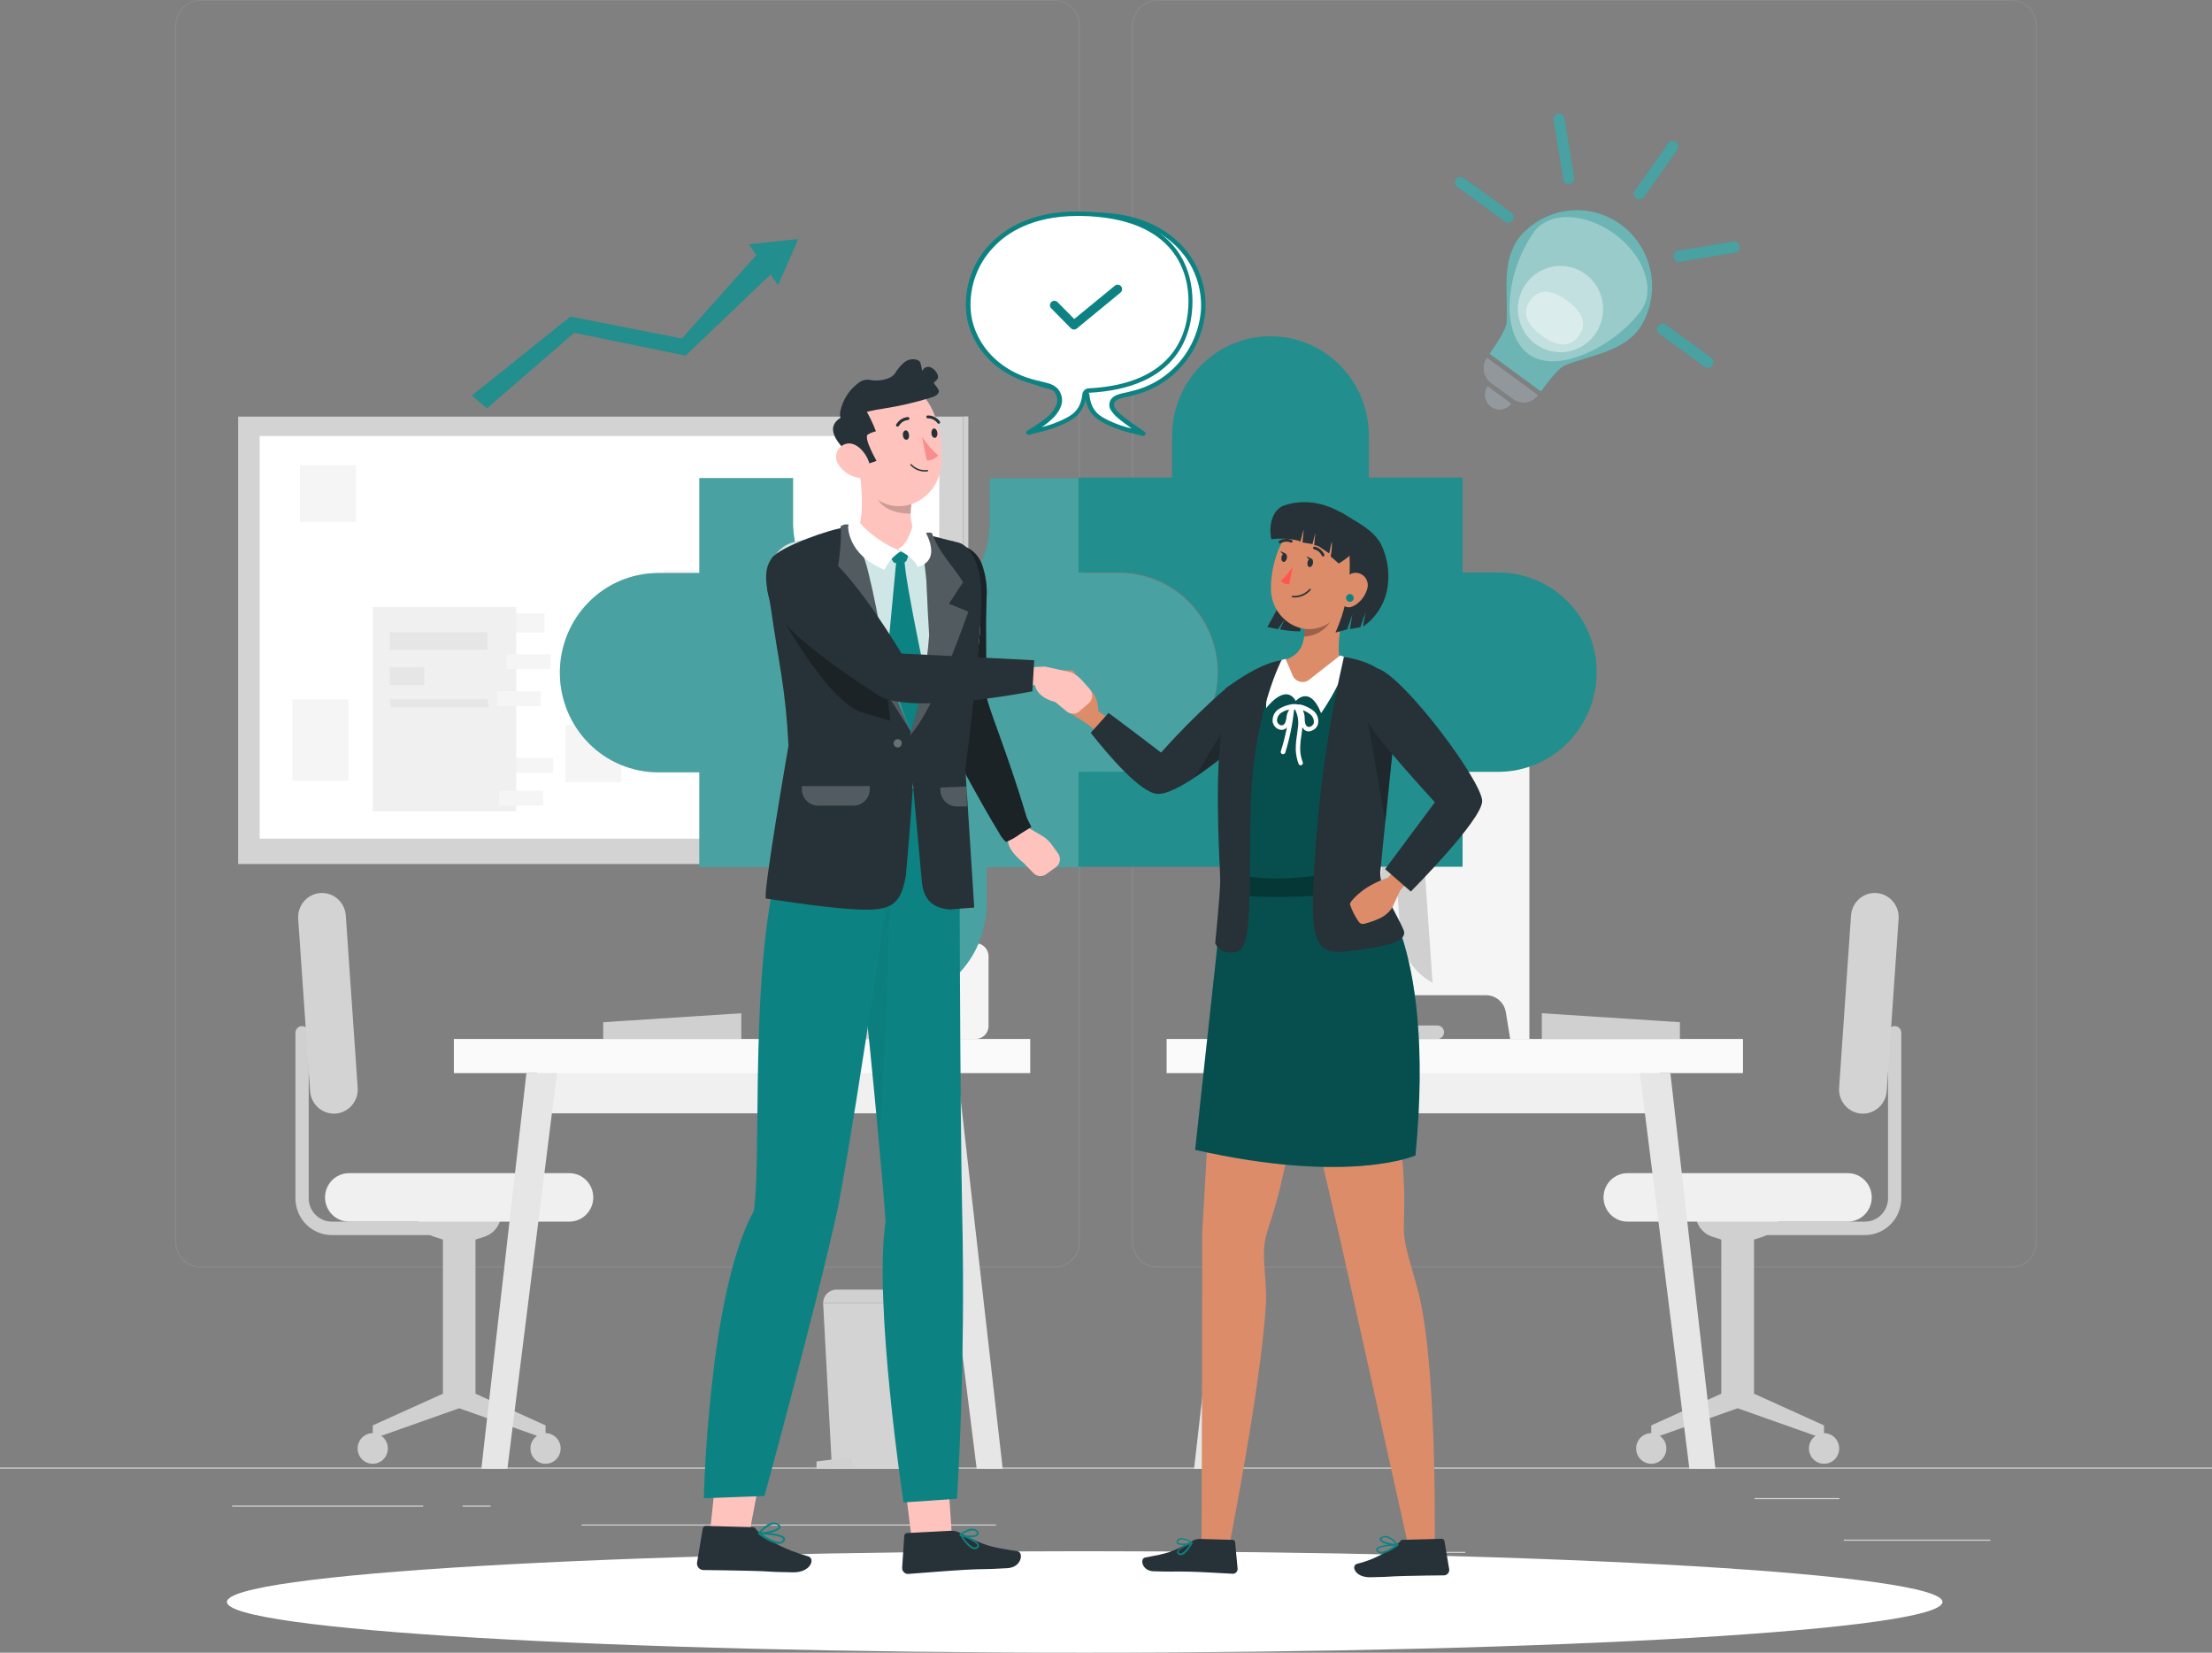 <svg width="170" height="127" viewBox="0 0 170 127" fill="none" xmlns="http://www.w3.org/2000/svg">
<rect x="0" y="0" width="170" height="127" fill="#808080" stroke="none"/>
<path d="M152.966 118.313H141.705V118.399H152.966V118.313Z" fill="#D3D3D3"/>
<path d="M112.615 119.25H109.66V119.336H112.615V119.25Z" fill="#D3D3D3"/>
<path d="M141.364 115.117H134.84V115.203H141.364V115.117Z" fill="#D3D3D3"/>
<path d="M32.52 115.695H17.836V115.781H32.52V115.695Z" fill="#D3D3D3"/>
<path d="M37.703 115.695H35.551V115.781H37.703V115.695Z" fill="#D3D3D3"/>
<path d="M76.55 117.149H44.699V117.235H76.55V117.149Z" fill="#D3D3D3"/>
<path d="M81.056 97.409H15.402C14.887 97.409 14.394 97.202 14.03 96.833C13.665 96.464 13.461 95.964 13.461 95.442V1.95C13.465 1.431 13.672 0.935 14.036 0.57C14.399 0.205 14.89 -1.98834e-05 15.402 1.44754e-09H81.056C81.311 1.44755e-09 81.564 0.051 81.799 0.15C82.035 0.249 82.249 0.393 82.429 0.576C82.609 0.759 82.752 0.976 82.85 1.214C82.948 1.453 82.998 1.708 82.998 1.967V95.442C82.998 95.7 82.948 95.956 82.85 96.195C82.752 96.433 82.609 96.65 82.429 96.833C82.249 97.015 82.035 97.16 81.799 97.259C81.564 97.358 81.311 97.409 81.056 97.409ZM15.402 0.069C14.91 0.07 14.439 0.268 14.091 0.621C13.743 0.973 13.547 1.451 13.546 1.95V95.442C13.547 95.941 13.743 96.418 14.091 96.771C14.439 97.123 14.91 97.322 15.402 97.323H81.056C81.548 97.322 82.02 97.123 82.368 96.771C82.716 96.418 82.912 95.941 82.913 95.442V1.95C82.912 1.451 82.716 0.973 82.368 0.621C82.02 0.268 81.548 0.07 81.056 0.069H15.402Z" fill="#EBEBEB" fill-opacity="0.1"/>
<path d="M154.597 97.409H88.943C88.428 97.409 87.935 97.202 87.571 96.833C87.207 96.464 87.002 95.964 87.002 95.442V1.95C87.006 1.431 87.213 0.935 87.576 0.57C87.94 0.205 88.431 -1.98834e-05 88.943 1.44754e-09H154.597C155.112 1.44755e-09 155.606 0.207 155.97 0.576C156.334 0.945 156.539 1.445 156.539 1.967V95.442C156.539 95.964 156.334 96.464 155.97 96.833C155.606 97.202 155.112 97.409 154.597 97.409ZM88.943 0.069C88.451 0.07 87.98 0.268 87.632 0.621C87.284 0.973 87.088 1.451 87.087 1.95V95.442C87.088 95.941 87.284 96.418 87.632 96.771C87.98 97.123 88.451 97.322 88.943 97.323H154.597C155.089 97.322 155.561 97.123 155.909 96.771C156.257 96.418 156.453 95.941 156.454 95.442V1.95C156.453 1.451 156.257 0.973 155.909 0.621C155.561 0.268 155.089 0.07 154.597 0.069H88.943Z" fill="#EBEBEB" fill-opacity="0.1"/>
<path d="M170 112.771H0V112.857H170V112.771Z" fill="#D3D3D3"/>
<path d="M134.742 94.908H143.327C143.694 94.909 144.057 94.836 144.396 94.694C144.736 94.552 145.044 94.344 145.303 94.081C145.563 93.818 145.769 93.507 145.909 93.163C146.05 92.82 146.122 92.452 146.122 92.08V79.367C146.122 79.23 146.068 79.098 145.973 79.001C145.877 78.904 145.747 78.85 145.612 78.85C145.477 78.85 145.347 78.904 145.251 79.001C145.156 79.098 145.102 79.23 145.102 79.367V92.08C145.101 92.556 144.914 93.013 144.581 93.349C144.248 93.686 143.797 93.875 143.327 93.875H134.742V94.908Z" fill="#D0D0D0"/>
<path d="M132.286 107.098V95.256L131.606 95.035C131.23 94.916 130.901 94.678 130.667 94.356C130.434 94.033 130.308 93.644 130.308 93.244H136.781C136.781 93.644 136.655 94.033 136.422 94.356C136.188 94.678 135.859 94.916 135.483 95.035L134.803 95.256V107.098L140.181 109.533V110.566L133.541 108.217L126.904 110.566V109.533L132.286 107.098Z" fill="#D0D0D0"/>
<path d="M125.076 93.875H142.011C142.498 93.875 142.966 93.679 143.311 93.33C143.655 92.981 143.85 92.508 143.851 92.015C143.851 91.521 143.657 91.047 143.312 90.697C142.967 90.348 142.499 90.151 142.011 90.151H125.076C124.588 90.151 124.12 90.348 123.775 90.697C123.43 91.047 123.236 91.521 123.236 92.015C123.237 92.508 123.431 92.981 123.776 93.33C124.121 93.679 124.588 93.875 125.076 93.875Z" fill="#F0F0F0"/>
<path d="M145.001 83.841L145.916 70.611C145.949 70.119 145.789 69.634 145.471 69.262C145.152 68.889 144.701 68.66 144.216 68.624C143.731 68.59 143.252 68.752 142.885 69.075C142.518 69.397 142.292 69.855 142.257 70.346L141.343 83.586C141.308 84.078 141.468 84.564 141.786 84.936C142.105 85.309 142.557 85.538 143.043 85.574C143.529 85.607 144.008 85.443 144.376 85.118C144.743 84.793 144.968 84.334 145.001 83.841Z" fill="#D3D3D3"/>
<path d="M139.023 111.307C139.023 111.54 139.092 111.768 139.22 111.962C139.348 112.156 139.529 112.307 139.742 112.396C139.955 112.485 140.189 112.508 140.414 112.462C140.64 112.417 140.847 112.304 141.01 112.139C141.172 111.974 141.283 111.764 141.327 111.535C141.372 111.306 141.348 111.069 141.26 110.854C141.171 110.639 141.021 110.455 140.83 110.326C140.638 110.197 140.413 110.128 140.183 110.129C139.875 110.13 139.58 110.255 139.363 110.475C139.145 110.696 139.023 110.995 139.023 111.307Z" fill="#D0D0D0"/>
<path d="M125.742 111.307C125.742 111.54 125.81 111.768 125.938 111.962C126.066 112.155 126.248 112.306 126.46 112.395C126.672 112.485 126.906 112.508 127.132 112.463C127.357 112.417 127.565 112.305 127.727 112.14C127.89 111.975 128.001 111.765 128.045 111.537C128.09 111.308 128.067 111.072 127.979 110.856C127.891 110.641 127.742 110.457 127.551 110.328C127.36 110.198 127.135 110.129 126.905 110.129C126.597 110.129 126.301 110.253 126.083 110.474C125.865 110.695 125.742 110.995 125.742 111.307Z" fill="#D0D0D0"/>
<path d="M34.088 94.908H25.5C25.133 94.909 24.77 94.836 24.431 94.694C24.091 94.552 23.783 94.344 23.524 94.081C23.264 93.818 23.058 93.507 22.918 93.163C22.777 92.82 22.705 92.452 22.705 92.08V79.367C22.705 79.23 22.759 79.098 22.855 79.001C22.95 78.904 23.08 78.85 23.215 78.85C23.35 78.85 23.48 78.904 23.576 79.001C23.671 79.098 23.725 79.23 23.725 79.367V92.08C23.726 92.556 23.913 93.013 24.246 93.349C24.579 93.686 25.03 93.875 25.5 93.875H34.085L34.088 94.908Z" fill="#D0D0D0"/>
<path d="M36.543 107.098V95.256L37.223 95.035C37.6 94.916 37.929 94.678 38.162 94.356C38.396 94.033 38.522 93.644 38.522 93.244H32.062C32.062 93.644 32.188 94.033 32.422 94.356C32.655 94.678 32.984 94.916 33.361 95.035L34.041 95.256V107.098L28.648 109.533V110.566L35.289 108.217L41.929 110.566V109.533L36.543 107.098Z" fill="#D0D0D0"/>
<path d="M43.755 93.875H26.82C26.333 93.875 25.865 93.679 25.52 93.33C25.176 92.981 24.981 92.508 24.98 92.015C24.98 91.521 25.174 91.047 25.519 90.697C25.864 90.348 26.332 90.151 26.82 90.151H43.755C44.243 90.151 44.711 90.348 45.056 90.697C45.401 91.047 45.595 91.521 45.595 92.015C45.594 92.508 45.4 92.981 45.055 93.33C44.71 93.679 44.242 93.875 43.755 93.875Z" fill="#F0F0F0"/>
<path d="M23.831 83.841L22.916 70.611C22.883 70.119 23.043 69.634 23.361 69.262C23.68 68.889 24.131 68.66 24.616 68.624C25.102 68.59 25.58 68.752 25.947 69.075C26.314 69.397 26.54 69.855 26.575 70.346L27.489 83.586C27.524 84.078 27.364 84.564 27.046 84.936C26.727 85.309 26.275 85.538 25.79 85.574C25.303 85.607 24.824 85.443 24.456 85.118C24.089 84.793 23.864 84.334 23.831 83.841Z" fill="#D3D3D3"/>
<path d="M29.808 111.307C29.808 111.54 29.74 111.768 29.612 111.962C29.484 112.156 29.302 112.307 29.089 112.396C28.877 112.485 28.643 112.508 28.417 112.462C28.192 112.417 27.984 112.304 27.822 112.139C27.659 111.974 27.549 111.764 27.504 111.535C27.46 111.306 27.483 111.069 27.572 110.854C27.66 110.639 27.81 110.455 28.002 110.326C28.193 110.197 28.419 110.128 28.649 110.129C28.956 110.13 29.251 110.255 29.469 110.475C29.686 110.696 29.808 110.995 29.808 111.307Z" fill="#D0D0D0"/>
<path d="M43.089 111.307C43.089 111.54 43.021 111.768 42.893 111.962C42.765 112.156 42.583 112.307 42.371 112.396C42.158 112.485 41.924 112.508 41.698 112.462C41.473 112.417 41.266 112.304 41.103 112.139C40.941 111.974 40.83 111.764 40.786 111.535C40.741 111.306 40.765 111.069 40.853 110.854C40.942 110.639 41.091 110.455 41.283 110.326C41.475 110.197 41.7 110.128 41.93 110.129C42.238 110.13 42.533 110.255 42.75 110.475C42.967 110.696 43.089 110.995 43.089 111.307Z" fill="#D0D0D0"/>
<path d="M70.573 112.871H63.94L63.26 100.133H71.253L70.573 112.871Z" fill="#D3D3D3"/>
<path d="M65.47 112.871H62.75V112.306L65.47 111.962V112.871Z" fill="#D0D0D0"/>
<path d="M64.259 99.1H70.23C70.5 99.1 70.76 99.209 70.951 99.403C71.142 99.596 71.25 99.859 71.25 100.133H63.26C63.26 99.859 63.367 99.596 63.559 99.403C63.75 99.209 64.009 99.1 64.28 99.1H64.259Z" fill="#D0D0D0"/>
<path d="M56.971 79.839H46.359V78.551L56.971 77.862V79.839Z" fill="#D0D0D0"/>
<path d="M72.668 81.151H41.275V85.553H72.668V81.151Z" fill="#F0F0F0"/>
<path d="M79.176 79.839H34.881V82.463H79.176V79.839Z" fill="#FAFAFA"/>
<path d="M75.062 112.871H77.061L73.6 82.463H71.254L75.062 112.871Z" fill="#E6E6E6"/>
<path d="M42.803 82.463H40.457L36.992 112.871H38.995L42.803 82.463Z" fill="#E6E6E6"/>
<path d="M67.722 79.184C66.815 74.621 65.908 70.059 65.001 65.496C64.869 64.842 63.886 65.121 64.016 65.768L66.606 78.805H60.996C60.861 78.805 60.731 78.86 60.636 78.957C60.54 79.053 60.486 79.185 60.486 79.322C60.486 79.459 60.54 79.59 60.636 79.687C60.731 79.784 60.861 79.839 60.996 79.839H67.228C67.307 79.837 67.383 79.817 67.453 79.781C67.522 79.746 67.583 79.694 67.63 79.632C67.678 79.569 67.71 79.496 67.726 79.418C67.742 79.341 67.74 79.261 67.722 79.184Z" fill="#D0D0D0"/>
<path d="M61.369 75.513L63.117 50.199C63.762 50.667 64.278 51.295 64.615 52.022C64.953 52.749 65.1 53.552 65.044 54.353L63.851 71.672C63.795 72.474 63.538 73.247 63.103 73.919C62.669 74.592 62.072 75.14 61.369 75.513Z" fill="#FAFAFA"/>
<path d="M74.987 72.481H72.144C71.6 72.481 71.158 72.928 71.158 73.48V78.84C71.158 79.391 71.6 79.839 72.144 79.839H74.987C75.531 79.839 75.973 79.391 75.973 78.84V73.48C75.973 72.928 75.531 72.481 74.987 72.481Z" fill="#F5F5F5"/>
<path d="M73.063 69.74C72.312 69.74 71.703 69.929 71.703 70.163C71.703 70.397 72.315 70.081 73.063 70.081C73.162 70.081 73.257 70.081 73.352 70.081V71.751H73.781V70.146C74.168 70.222 74.423 70.298 74.423 70.146C74.423 69.922 73.814 69.74 73.063 69.74Z" fill="#D0D0D0"/>
<path d="M74.33 71.221H72.797V72.774H74.33V71.221Z" fill="#F0F0F0"/>
<path d="M96.162 85.553H127.555V81.151H96.162V85.553Z" fill="#F0F0F0"/>
<path d="M89.658 82.463H133.953V79.839H89.658V82.463Z" fill="#FAFAFA"/>
<path d="M93.769 112.871H91.769L95.231 82.463H97.577L93.769 112.871Z" fill="#E6E6E6"/>
<path d="M126.031 82.463H128.374L131.838 112.871H129.836L126.031 82.463Z" fill="#E6E6E6"/>
<path d="M118.496 79.839H129.108V78.551L118.496 77.862V79.839Z" fill="#D0D0D0"/>
<path d="M97.148 56.733V79.839H98.621L98.961 77.772C99.023 77.409 99.21 77.081 99.488 76.844C99.766 76.607 100.117 76.477 100.48 76.477H114.206C114.569 76.477 114.921 76.607 115.199 76.844C115.477 77.081 115.664 77.409 115.726 77.772L116.066 79.839H117.538V56.733H97.148Z" fill="#F5F5F5"/>
<path d="M103.744 79.184C104.651 74.621 105.557 70.059 106.464 65.496C106.597 64.842 107.579 65.121 107.45 65.768L104.859 78.805H110.469C110.604 78.805 110.734 78.86 110.83 78.957C110.925 79.053 110.979 79.185 110.979 79.322C110.979 79.459 110.925 79.59 110.83 79.687C110.734 79.784 110.604 79.839 110.469 79.839H104.237C104.159 79.837 104.082 79.817 104.013 79.781C103.943 79.746 103.883 79.694 103.835 79.632C103.788 79.569 103.755 79.496 103.739 79.418C103.723 79.341 103.725 79.261 103.744 79.184Z" fill="#D0D0D0"/>
<path d="M110.095 75.513L108.348 50.199C107.703 50.667 107.187 51.295 106.849 52.022C106.512 52.749 106.364 53.552 106.42 54.353L107.613 71.672C107.668 72.474 107.926 73.248 108.36 73.92C108.795 74.592 109.392 75.141 110.095 75.513Z" fill="#D0D0D0"/>
<path d="M74.005 32.013H18.303V66.398H74.005V32.013Z" fill="#D3D3D3"/>
<path d="M74.42 31.999H74.012V66.385H74.42V31.999Z" fill="#D0D0D0"/>
<path d="M20.325 33.504H19.988V64.445H20.325V33.504Z" fill="#D0D0D0"/>
<path d="M72.189 33.504H19.955V64.445H72.189V33.504Z" fill="white"/>
<path d="M38.457 47.134V48.608H41.85V47.134H38.457Z" fill="#F5F5F5"/>
<path d="M39.121 58.228V59.375H42.514V58.228H39.121Z" fill="#F5F5F5"/>
<path d="M39.671 46.651H28.648V62.344H39.671V46.651Z" fill="#F0F0F0"/>
<path d="M38.359 60.763V61.91H41.753V60.763H38.359Z" fill="#F5F5F5"/>
<path d="M38.924 50.272V51.419H42.317V50.272H38.924Z" fill="#F5F5F5"/>
<path d="M38.178 53.12V54.267H41.571V53.12H38.178Z" fill="#F5F5F5"/>
<path d="M37.461 48.58H29.947V49.931H37.461V48.58Z" fill="#E6E6E6"/>
<path d="M37.58 54.35H30.066L29.947 53.737H37.458L37.58 54.35Z" fill="#E6E6E6"/>
<path d="M32.613 51.281H29.947V52.631H32.613V51.281Z" fill="#E6E6E6"/>
<path d="M55.314 43.817H51.01V50.079H55.314V43.817Z" fill="#F5F5F5"/>
<path d="M26.775 53.74H22.471V60.002H26.775V53.74Z" fill="#F5F5F5"/>
<path d="M27.359 35.746H23.055V40.107H27.359V35.746Z" fill="#F5F5F5"/>
<path d="M47.767 55.738H43.463V60.099H47.767V55.738Z" fill="#F5F5F5"/>
<path d="M68.908 44.357H57.885V60.05H68.908V44.357Z" fill="#F5F5F5"/>
<path d="M67.313 46.627H59.395V46.8H67.313V46.627Z" fill="#D0D0D0"/>
<path d="M63.438 46.796H63.268V58.418H63.438V46.796Z" fill="#D0D0D0"/>
<path d="M67.074 46.796H66.904V58.418H67.074V46.796Z" fill="#D0D0D0"/>
<path d="M60.207 46.796H60.037V58.418H60.207V46.796Z" fill="#D0D0D0"/>
<path d="M59.639 46.796H59.469V58.418H59.639V46.796Z" fill="#D0D0D0"/>
<path d="M66.906 47.409H59.555V47.581H66.906V47.409Z" fill="#D0D0D0"/>
<path d="M83.362 127C119.77 127 149.285 125.254 149.285 123.101C149.285 120.947 119.77 119.202 83.362 119.202C46.954 119.202 17.439 120.947 17.439 123.101C17.439 125.254 46.954 127 83.362 127Z" fill="white"/>
<path d="M93.568 51.691C93.568 53.72 92.773 55.666 91.358 57.101C89.943 58.537 88.023 59.345 86.02 59.348H83.273V66.643H75.82V69.636C75.778 71.638 74.964 73.544 73.551 74.945C72.139 76.346 70.241 77.131 68.264 77.131C66.287 77.131 64.389 76.346 62.976 74.945C61.564 73.544 60.749 71.638 60.707 69.636V66.643H53.748V59.348H50.586C48.581 59.348 46.658 58.541 45.241 57.105C43.824 55.669 43.027 53.721 43.027 51.691C43.027 49.66 43.824 47.712 45.241 46.276C46.658 44.84 48.581 44.034 50.586 44.034H53.748V36.738H60.949V39.956C60.927 40.974 61.107 41.987 61.477 42.935C61.847 43.883 62.401 44.746 63.104 45.474C63.808 46.203 64.648 46.781 65.576 47.176C66.503 47.571 67.499 47.775 68.505 47.775C69.511 47.775 70.507 47.571 71.435 47.176C72.362 46.781 73.202 46.203 73.906 45.474C74.61 44.746 75.163 43.883 75.533 42.935C75.903 41.987 76.083 40.974 76.062 39.956V36.752H83.263V44.047H86.02C88.021 44.05 89.939 44.856 91.353 46.289C92.768 47.722 93.565 49.664 93.568 51.691Z" fill="#0C8382"/>
<g opacity="0.5">
<path opacity="0.5" d="M93.568 51.691C93.568 53.72 92.773 55.666 91.358 57.101C89.943 58.537 88.023 59.345 86.02 59.348H83.273V66.643H75.82V69.636C75.778 71.638 74.964 73.544 73.551 74.945C72.139 76.346 70.241 77.131 68.264 77.131C66.287 77.131 64.389 76.346 62.976 74.945C61.564 73.544 60.749 71.638 60.707 69.636V66.643H53.748V59.348H50.586C48.581 59.348 46.658 58.541 45.241 57.105C43.824 55.669 43.027 53.721 43.027 51.691C43.027 49.66 43.824 47.712 45.241 46.276C46.658 44.84 48.581 44.034 50.586 44.034H53.748V36.738H60.949V39.956C60.927 40.974 61.107 41.987 61.477 42.935C61.847 43.883 62.401 44.746 63.104 45.474C63.808 46.203 64.648 46.781 65.576 47.176C66.503 47.571 67.499 47.775 68.505 47.775C69.511 47.775 70.507 47.571 71.435 47.176C72.362 46.781 73.202 46.203 73.906 45.474C74.61 44.746 75.163 43.883 75.533 42.935C75.903 41.987 76.083 40.974 76.062 39.956V36.752H83.263V44.047H86.02C88.021 44.05 89.939 44.856 91.353 46.289C92.768 47.722 93.565 49.664 93.568 51.691Z" fill="white"/>
</g>
<path d="M86.047 59.31H82.885V66.605H112.404V59.31H115.147C117.152 59.31 119.074 58.503 120.492 57.067C121.909 55.631 122.706 53.684 122.706 51.653C122.706 49.622 121.909 47.675 120.492 46.239C119.074 44.803 117.152 43.996 115.147 43.996H112.404V36.7H105.202V33.497C105.202 31.466 104.406 29.519 102.989 28.083C101.571 26.647 99.649 25.84 97.644 25.84C95.64 25.84 93.717 26.647 92.3 28.083C90.882 29.519 90.086 31.466 90.086 33.497V36.7H82.885V43.996H86.047C88.051 43.996 89.974 44.803 91.391 46.239C92.809 47.675 93.605 49.622 93.605 51.653C93.605 53.684 92.809 55.631 91.391 57.067C89.974 58.503 88.051 59.31 86.047 59.31Z" fill="#0C8382"/>
<g opacity="0.3">
<path opacity="0.3" d="M86.049 59.31H82.887V66.605H112.406V59.31H115.149C117.154 59.31 119.076 58.503 120.494 57.067C121.911 55.631 122.708 53.684 122.708 51.653C122.708 49.622 121.911 47.675 120.494 46.239C119.076 44.803 117.154 43.996 115.149 43.996H112.406V36.7H105.204V33.497C105.204 31.466 104.408 29.519 102.991 28.083C101.573 26.647 99.651 25.84 97.646 25.84C95.642 25.84 93.719 26.647 92.302 28.083C90.884 29.519 90.088 31.466 90.088 33.497V36.7H82.887V43.996H86.049C88.053 43.996 89.976 44.803 91.393 46.239C92.811 47.675 93.607 49.622 93.607 51.653C93.607 53.684 92.811 55.631 91.393 57.067C89.976 58.503 88.053 59.31 86.049 59.31Z" fill="white"/>
</g>
<path d="M87.85 33.318L87.214 33.156C86.529 33.014 85.862 32.795 85.225 32.505L85.14 32.464C84.514 32.157 83.732 31.775 83.566 30.442C83.563 30.358 83.531 30.277 83.476 30.215C83.42 30.152 83.345 30.11 83.263 30.098C77.436 29.812 75.406 26.688 75.402 23.209C75.402 19.799 77.616 16.578 83.902 16.502C89.73 16.43 92.647 20.064 92.47 23.808C92.355 26.198 90.505 29.474 86.986 30.218C86.554 30.366 85.786 30.394 85.517 30.787C85.457 30.882 85.426 30.992 85.426 31.105C85.426 31.218 85.457 31.328 85.517 31.424C85.644 31.619 85.799 31.795 85.976 31.944C86.602 32.488 87.85 33.318 87.85 33.318Z" fill="white"/>
<path d="M87.85 33.49H87.809L87.173 33.332C86.477 33.185 85.799 32.962 85.15 32.667L85.069 32.626C84.44 32.319 83.576 31.899 83.399 30.47C83.399 30.439 83.369 30.27 83.253 30.263C76.28 29.919 75.236 25.699 75.232 23.216C75.232 21.18 76.072 16.433 83.902 16.327C87.598 16.289 89.682 17.663 90.798 18.834C91.427 19.491 91.916 20.272 92.234 21.129C92.552 21.986 92.691 22.901 92.644 23.815C92.527 25.374 91.92 26.853 90.911 28.036C89.903 29.219 88.546 30.043 87.041 30.387C86.898 30.433 86.753 30.47 86.605 30.497C86.242 30.573 85.83 30.659 85.677 30.886C85.635 30.953 85.613 31.03 85.613 31.108C85.613 31.187 85.635 31.264 85.677 31.331C85.795 31.512 85.938 31.674 86.102 31.813C86.711 32.343 87.945 33.163 87.959 33.173C87.992 33.195 88.016 33.229 88.027 33.267C88.039 33.306 88.036 33.347 88.02 33.384C88.006 33.417 87.983 33.446 87.952 33.465C87.921 33.484 87.886 33.493 87.85 33.49ZM84.079 16.671H83.906C76.378 16.764 75.569 21.27 75.572 23.216C75.572 25.578 76.575 29.591 83.27 29.919C83.395 29.932 83.512 29.991 83.598 30.085C83.683 30.178 83.732 30.3 83.736 30.428C83.892 31.668 84.593 32.013 85.215 32.316L85.3 32.357C85.836 32.606 86.397 32.797 86.973 32.925C86.595 32.66 86.163 32.34 85.868 32.082C85.677 31.921 85.512 31.732 85.378 31.52C85.298 31.398 85.255 31.255 85.255 31.108C85.255 30.962 85.298 30.819 85.378 30.697C85.606 30.352 86.089 30.256 86.517 30.166C86.67 30.132 86.82 30.101 86.932 30.063C88.371 29.742 89.67 28.961 90.636 27.834C91.603 26.708 92.187 25.296 92.3 23.808C92.346 22.941 92.214 22.073 91.912 21.26C91.611 20.446 91.147 19.705 90.549 19.082C89.502 17.973 87.53 16.671 84.079 16.671Z" fill="#0C8382"/>
<path d="M80.92 31.872C81.324 31.407 81.515 30.942 81.413 30.514C81.202 29.615 80.416 29.629 79.91 29.457C76.391 28.709 74.541 26.126 74.426 23.736C74.249 19.992 77.166 16.354 82.994 16.427C89.284 16.506 91.494 19.726 91.494 23.133C91.494 26.602 89.454 29.726 83.633 30.022C83.439 30.022 83.351 30.211 83.327 30.366C83.164 31.699 82.382 32.089 81.756 32.388L81.671 32.429C81.033 32.718 80.366 32.936 79.682 33.081L79.046 33.239C79.046 33.239 80.365 32.498 80.92 31.872Z" fill="white"/>
<path d="M79.036 33.411C79.002 33.412 78.969 33.402 78.94 33.383C78.912 33.364 78.889 33.336 78.876 33.304C78.861 33.266 78.861 33.223 78.874 33.183C78.888 33.144 78.915 33.111 78.951 33.091C78.951 33.091 80.264 32.35 80.781 31.754C81.165 31.307 81.318 30.904 81.236 30.552C81.09 29.929 80.644 29.822 80.175 29.708C80.06 29.681 79.944 29.653 79.835 29.619C76.129 28.834 74.348 26.099 74.236 23.743C74.188 22.828 74.328 21.913 74.645 21.055C74.963 20.198 75.452 19.416 76.082 18.759C77.197 17.591 79.281 16.203 82.977 16.251C90.797 16.351 91.65 21.094 91.647 23.14C91.647 25.623 90.6 29.846 83.626 30.187C83.511 30.187 83.484 30.359 83.48 30.394C83.303 31.82 82.44 32.243 81.811 32.55L81.729 32.591C81.075 32.886 80.391 33.109 79.689 33.256L79.05 33.415L79.036 33.411ZM82.807 16.595C79.353 16.595 77.367 17.897 76.347 19.006C75.749 19.629 75.285 20.371 74.984 21.184C74.683 21.997 74.55 22.865 74.596 23.732C74.701 25.957 76.398 28.555 79.944 29.292C80.056 29.329 80.162 29.354 80.284 29.381C80.753 29.495 81.399 29.65 81.593 30.477C81.702 30.945 81.525 31.451 81.063 31.989C80.764 32.303 80.431 32.582 80.07 32.819C80.601 32.693 81.118 32.513 81.614 32.281L81.698 32.24C82.317 31.937 83.021 31.593 83.177 30.352C83.18 30.224 83.228 30.101 83.314 30.007C83.4 29.913 83.517 29.855 83.643 29.843C90.335 29.515 91.338 25.503 91.341 23.136C91.341 21.204 90.535 16.699 83.004 16.592L82.807 16.595Z" fill="#0C8382"/>
<path d="M81.053 23.474L82.535 24.976L85.884 22.227" fill="white"/>
<path d="M82.536 25.32C82.491 25.32 82.447 25.312 82.406 25.295C82.364 25.277 82.326 25.252 82.295 25.22L80.812 23.718C80.777 23.688 80.748 23.65 80.727 23.607C80.707 23.564 80.695 23.518 80.694 23.47C80.692 23.423 80.7 23.375 80.717 23.331C80.734 23.287 80.76 23.247 80.793 23.213C80.826 23.18 80.866 23.154 80.909 23.136C80.953 23.119 81 23.111 81.046 23.113C81.093 23.114 81.139 23.126 81.181 23.147C81.224 23.168 81.261 23.197 81.292 23.233L82.56 24.514L85.671 21.962C85.705 21.931 85.745 21.907 85.789 21.892C85.832 21.877 85.879 21.871 85.925 21.875C85.971 21.878 86.015 21.891 86.056 21.913C86.097 21.935 86.133 21.965 86.162 22.001C86.191 22.037 86.213 22.079 86.225 22.124C86.238 22.169 86.241 22.216 86.235 22.262C86.23 22.308 86.214 22.353 86.191 22.393C86.168 22.433 86.136 22.468 86.099 22.496L82.75 25.251C82.689 25.298 82.613 25.323 82.536 25.32Z" fill="#0C8382"/>
<path d="M125.841 15.304C125.929 15.336 126.026 15.338 126.115 15.31C126.205 15.282 126.283 15.226 126.338 15.149L128.915 11.505C128.948 11.459 128.972 11.406 128.985 11.351C128.998 11.296 129 11.238 128.991 11.182C128.982 11.126 128.962 11.072 128.932 11.024C128.902 10.976 128.862 10.934 128.816 10.902C128.724 10.835 128.61 10.809 128.499 10.828C128.387 10.846 128.287 10.909 128.221 11.002L125.644 14.646C125.611 14.692 125.587 14.744 125.574 14.799C125.561 14.855 125.559 14.912 125.568 14.968C125.577 15.024 125.598 15.078 125.628 15.126C125.657 15.174 125.697 15.216 125.743 15.249C125.773 15.272 125.806 15.29 125.841 15.304Z" fill="#0C8382"/>
<path d="M128.888 20.102C128.958 20.128 129.033 20.135 129.106 20.122L133.38 19.406C133.485 19.381 133.577 19.315 133.637 19.224C133.697 19.133 133.72 19.021 133.703 18.913C133.685 18.805 133.627 18.707 133.542 18.64C133.456 18.573 133.348 18.542 133.24 18.552L128.966 19.268C128.874 19.285 128.789 19.331 128.725 19.401C128.662 19.471 128.622 19.56 128.613 19.655C128.604 19.75 128.626 19.845 128.676 19.925C128.726 20.006 128.8 20.068 128.888 20.102Z" fill="#0C8382"/>
<path d="M115.756 17.088C115.853 17.122 115.959 17.121 116.054 17.083C116.15 17.045 116.229 16.974 116.277 16.882C116.325 16.791 116.339 16.684 116.317 16.583C116.294 16.482 116.237 16.392 116.154 16.33L112.448 13.64C112.358 13.591 112.253 13.576 112.153 13.6C112.053 13.623 111.964 13.682 111.904 13.766C111.844 13.85 111.815 13.953 111.824 14.056C111.833 14.16 111.878 14.257 111.952 14.329L115.658 17.019C115.687 17.047 115.72 17.07 115.756 17.088Z" fill="#0C8382"/>
<path d="M131.118 28.244C131.215 28.281 131.322 28.281 131.419 28.244C131.515 28.206 131.596 28.135 131.645 28.043C131.694 27.95 131.708 27.843 131.685 27.741C131.662 27.639 131.603 27.548 131.519 27.487L128.034 24.955C127.988 24.922 127.937 24.898 127.882 24.885C127.827 24.872 127.77 24.87 127.715 24.879C127.659 24.889 127.606 24.909 127.558 24.939C127.51 24.969 127.469 25.008 127.436 25.055C127.403 25.101 127.38 25.154 127.367 25.209C127.354 25.265 127.352 25.322 127.361 25.379C127.37 25.435 127.39 25.489 127.42 25.537C127.45 25.586 127.489 25.628 127.534 25.661L131.019 28.189C131.05 28.212 131.083 28.23 131.118 28.244Z" fill="#0C8382"/>
<path d="M120.41 14.122C120.48 14.149 120.556 14.156 120.63 14.143C120.703 14.13 120.773 14.098 120.83 14.05C120.888 14.002 120.932 13.94 120.959 13.869C120.985 13.798 120.993 13.722 120.981 13.647L120.244 9.131C120.238 9.072 120.221 9.014 120.192 8.962C120.164 8.91 120.125 8.864 120.079 8.828C120.032 8.792 119.979 8.765 119.922 8.751C119.865 8.736 119.805 8.734 119.747 8.743C119.689 8.753 119.634 8.775 119.584 8.807C119.535 8.84 119.493 8.882 119.46 8.931C119.428 8.981 119.406 9.037 119.395 9.096C119.385 9.154 119.387 9.215 119.4 9.273L120.138 13.778C120.149 13.855 120.179 13.927 120.227 13.988C120.275 14.049 120.338 14.095 120.41 14.122Z" fill="#0C8382"/>
<g opacity="0.5">
<path opacity="0.5" d="M125.841 15.304C125.929 15.336 126.026 15.338 126.115 15.31C126.205 15.282 126.283 15.226 126.338 15.149L128.915 11.505C128.948 11.459 128.972 11.406 128.985 11.351C128.998 11.296 129 11.238 128.991 11.182C128.982 11.126 128.962 11.072 128.932 11.024C128.902 10.976 128.862 10.934 128.816 10.902C128.724 10.835 128.61 10.809 128.499 10.828C128.387 10.846 128.287 10.909 128.221 11.002L125.644 14.646C125.611 14.692 125.587 14.744 125.574 14.799C125.561 14.855 125.559 14.912 125.568 14.968C125.577 15.024 125.598 15.078 125.628 15.126C125.657 15.174 125.697 15.216 125.743 15.249C125.773 15.272 125.806 15.29 125.841 15.304Z" fill="white"/>
<path opacity="0.5" d="M128.888 20.102C128.958 20.128 129.033 20.135 129.106 20.122L133.38 19.406C133.485 19.381 133.577 19.315 133.637 19.224C133.697 19.133 133.72 19.021 133.703 18.913C133.685 18.805 133.627 18.707 133.542 18.64C133.456 18.573 133.348 18.542 133.24 18.552L128.966 19.268C128.874 19.285 128.789 19.331 128.725 19.401C128.662 19.471 128.622 19.56 128.613 19.655C128.604 19.75 128.626 19.845 128.676 19.925C128.726 20.006 128.8 20.068 128.888 20.102Z" fill="white"/>
<path opacity="0.5" d="M115.756 17.088C115.853 17.122 115.959 17.121 116.054 17.083C116.15 17.045 116.229 16.974 116.277 16.882C116.325 16.791 116.339 16.684 116.317 16.583C116.294 16.482 116.237 16.392 116.154 16.33L112.448 13.64C112.358 13.591 112.253 13.576 112.153 13.6C112.053 13.623 111.964 13.682 111.904 13.766C111.844 13.85 111.815 13.953 111.824 14.056C111.833 14.16 111.878 14.257 111.952 14.329L115.658 17.019C115.687 17.047 115.72 17.07 115.756 17.088Z" fill="white"/>
<path opacity="0.5" d="M131.118 28.244C131.215 28.281 131.322 28.281 131.419 28.244C131.515 28.206 131.596 28.135 131.645 28.043C131.694 27.95 131.708 27.843 131.685 27.741C131.662 27.639 131.603 27.548 131.519 27.487L128.034 24.955C127.988 24.922 127.937 24.898 127.882 24.885C127.827 24.872 127.77 24.87 127.715 24.879C127.659 24.889 127.606 24.909 127.558 24.939C127.51 24.969 127.469 25.008 127.436 25.055C127.403 25.101 127.38 25.154 127.367 25.209C127.354 25.265 127.352 25.322 127.361 25.379C127.37 25.435 127.39 25.489 127.42 25.537C127.45 25.586 127.489 25.628 127.534 25.661L131.019 28.189C131.05 28.212 131.083 28.23 131.118 28.244Z" fill="white"/>
<path opacity="0.5" d="M120.41 14.122C120.48 14.149 120.556 14.156 120.63 14.143C120.703 14.13 120.773 14.098 120.83 14.05C120.888 14.002 120.932 13.94 120.959 13.869C120.985 13.798 120.993 13.722 120.981 13.647L120.244 9.131C120.238 9.072 120.221 9.014 120.192 8.962C120.164 8.91 120.125 8.864 120.079 8.828C120.032 8.792 119.979 8.765 119.922 8.751C119.865 8.736 119.805 8.734 119.747 8.743C119.689 8.753 119.634 8.775 119.584 8.807C119.535 8.84 119.493 8.882 119.46 8.931C119.428 8.981 119.406 9.037 119.395 9.096C119.385 9.154 119.387 9.215 119.4 9.273L120.138 13.778C120.149 13.855 120.179 13.927 120.227 13.988C120.275 14.049 120.338 14.095 120.41 14.122Z" fill="white"/>
</g>
<path d="M116.699 18.321C117.63 17.156 118.966 16.397 120.432 16.2C121.898 16.003 123.383 16.383 124.581 17.262C125.78 18.141 126.6 19.451 126.873 20.924C127.146 22.397 126.851 23.92 126.049 25.179C124.689 27.077 122.285 27.266 120.269 28.079C119.644 28.331 118.433 30.094 118.433 30.094L114.469 27.184C114.469 27.184 115.744 25.461 115.785 24.79C115.917 22.596 115.343 20.219 116.699 18.321Z" fill="#0C8382"/>
<path opacity="0.4" d="M116.699 18.321C117.63 17.156 118.966 16.397 120.432 16.2C121.898 16.003 123.383 16.383 124.581 17.262C125.78 18.141 126.6 19.451 126.873 20.924C127.146 22.397 126.851 23.92 126.049 25.179C124.689 27.077 122.285 27.266 120.269 28.079C119.644 28.331 118.433 30.094 118.433 30.094L114.469 27.184C114.469 27.184 115.744 25.461 115.785 24.79C115.917 22.596 115.343 20.219 116.699 18.321Z" fill="white"/>
<path d="M114.581 29.44L116.281 30.68C116.43 30.789 116.599 30.868 116.779 30.912C116.958 30.955 117.144 30.962 117.327 30.933C117.509 30.904 117.683 30.838 117.841 30.74C117.998 30.642 118.134 30.514 118.243 30.363L114.275 27.456C114.057 27.76 113.967 28.14 114.025 28.512C114.082 28.883 114.282 29.217 114.581 29.44Z" fill="#263238"/>
<path d="M114.58 31.269C114.825 31.449 115.132 31.523 115.431 31.474C115.731 31.426 115.999 31.259 116.178 31.01L114.325 29.65C114.147 29.899 114.074 30.209 114.122 30.513C114.17 30.816 114.334 31.088 114.58 31.269Z" fill="#263238"/>
<path opacity="0.5" d="M114.58 31.269C114.825 31.449 115.132 31.523 115.431 31.474C115.731 31.426 115.999 31.259 116.178 31.01L114.325 29.65C114.147 29.899 114.074 30.209 114.122 30.513C114.17 30.816 114.334 31.088 114.58 31.269Z" fill="white"/>
<g opacity="0.7">
<path opacity="0.7" d="M114.579 29.44L116.279 30.68C116.428 30.789 116.597 30.868 116.777 30.912C116.956 30.955 117.142 30.962 117.325 30.933C117.507 30.904 117.681 30.838 117.839 30.74C117.996 30.642 118.132 30.514 118.241 30.363L114.273 27.456C114.055 27.76 113.965 28.14 114.023 28.512C114.08 28.883 114.28 29.217 114.579 29.44Z" fill="white"/>
</g>
<path opacity="0.3" d="M117.878 17.846C115.76 20.839 115.212 25.572 117.494 27.225C119.775 28.878 124.294 26.433 126.136 23.843C127.265 22.248 126.334 19.609 124.052 17.956C121.771 16.303 119 16.251 117.878 17.846Z" fill="white"/>
<path opacity="0.4" d="M117.269 21.814C116.891 22.347 116.678 22.981 116.656 23.637C116.634 24.293 116.805 24.941 117.147 25.498C117.488 26.056 117.985 26.498 118.575 26.769C119.165 27.041 119.821 27.128 120.46 27.022C121.099 26.915 121.693 26.619 122.166 26.171C122.639 25.722 122.97 25.142 123.117 24.503C123.264 23.864 123.221 23.195 122.993 22.581C122.765 21.966 122.362 21.435 121.835 21.052C121.13 20.541 120.253 20.333 119.397 20.476C118.541 20.619 117.775 21.1 117.269 21.814Z" fill="white"/>
<path opacity="0.4" d="M117.602 23.078C116.861 24.111 117.473 25.048 118.507 25.799C119.54 26.55 120.598 26.832 121.339 25.799C122.08 24.766 121.455 23.843 120.424 23.092C119.394 22.341 118.34 22.044 117.602 23.078Z" fill="white"/>
<path d="M36.266 30.397L37.425 31.375L44.13 25.572L52.691 27.325L59.216 21.09L59.8 21.903L61.347 18.369L57.553 18.779L58.138 19.592L52.412 26.016L43.841 24.328L36.266 30.397Z" fill="#0C8382"/>
<g opacity="0.3">
<path opacity="0.3" d="M36.266 30.397L37.425 31.375L44.13 25.572L52.691 27.325L59.216 21.09L59.8 21.903L61.347 18.369L57.553 18.779L58.138 19.592L52.412 26.016L43.841 24.328L36.266 30.397Z" fill="white"/>
</g>
<path d="M99.654 81.192C99.852 84.313 99.09 88.329 98.362 91.323C97.76 93.796 97.342 94.478 97.183 95.573C97.009 96.82 97.383 98.673 97.288 100.24C96.924 106.44 94.435 118.978 94.435 118.978L92.348 118.844L92.402 94.571L93.762 71.052L102 73.277C102.823 77.844 99.654 81.192 99.654 81.192Z" fill="#DD8C6A"/>
<path d="M110.254 119.408L108.357 119.353L103.09 95.656L97.766 72.726L106.303 72.468C108.343 76.601 106.272 80.734 106.272 80.734C107.337 83.672 107.741 87.74 107.887 90.823C108.01 93.365 107.789 94.143 107.952 95.235C108.142 96.482 108.741 98.139 109.098 99.679C110.499 105.789 110.254 119.408 110.254 119.408Z" fill="#DD8C6A"/>
<path d="M82.449 51.526L83.442 52.848C84.432 53.158 84.411 54.65 84.411 54.65C84.625 54.818 86.638 56.107 87.107 56.523L85.921 57.819C85.407 57.023 83.622 55.676 83.622 55.676C83.622 55.676 81.195 54.171 80.797 53.633C80.399 53.096 81.062 51.498 81.062 51.498L82.449 51.526Z" fill="#DD8C6A"/>
<path d="M85.196 54.784C86.825 55.986 89.229 57.829 89.229 57.829C90.509 56.396 91.859 55.029 93.275 53.733C94.152 52.889 95.157 52.192 96.25 51.667L95.832 56.623C94.543 57.746 90.504 61.142 88.926 61.005C87.624 60.891 85.207 58.063 83.826 56.313L85.196 54.784Z" fill="#263238"/>
<path opacity="0.2" d="M91.852 59.696C92.712 58.225 95.071 54.364 95.071 54.364L95.636 55.662L95.255 57.088C94.657 57.598 92.715 59.058 91.852 59.696Z" fill="black"/>
<path d="M107.342 54.174C106.996 58.713 106.353 63.224 105.418 67.676C105.418 67.676 110.399 71.81 108.784 88.787C108.784 88.787 103.745 91.047 91.852 88.36L94.113 67.601C94.113 67.601 93.589 54.109 95.003 52.603C96.255 51.267 101.712 49.504 105.883 51.598C106.352 51.832 106.74 52.202 107 52.661C107.26 53.12 107.379 53.647 107.342 54.174Z" fill="#0C8382"/>
<path opacity="0.4" d="M107.342 54.174C106.996 58.713 106.353 63.224 105.418 67.676C105.418 67.676 110.399 71.81 108.784 88.787C108.784 88.787 103.745 91.047 91.852 88.36L94.113 67.601C94.113 67.601 93.589 54.109 95.003 52.603C96.255 51.267 101.712 49.504 105.883 51.598C106.352 51.832 106.74 52.202 107 52.661C107.26 53.12 107.379 53.647 107.342 54.174Z" fill="black"/>
<path opacity="0.3" d="M101.552 67.222C101.552 67.222 97.903 67.862 95.34 67.222V68.806C95.34 68.806 97.247 69.085 101.552 68.806V67.222Z" fill="black"/>
<path d="M103.672 45.811C103.189 47.189 102.56 49.652 103.077 51.067C103.139 51.232 103.143 51.413 103.089 51.58C103.035 51.747 102.927 51.891 102.781 51.987C101.731 52.755 100.02 53.365 98.735 53.237C97.086 53.055 97.514 51.859 97.936 51.222C98.048 51.05 98.225 50.806 98.426 50.768C100.048 50.489 100.357 49.255 100.231 48.012L103.672 45.811Z" fill="#DD8C6A"/>
<path opacity="0.3" d="M102.27 46.71L100.23 48.002C100.258 48.306 100.258 48.613 100.23 48.918C100.639 48.905 101.039 48.792 101.394 48.587C101.75 48.382 102.051 48.093 102.27 47.743C102.508 47.306 102.437 46.789 102.27 46.71Z" fill="black"/>
<path d="M98.318 46.517L97.397 48.195C97.682 48.219 97.941 48.315 98.226 48.339C98.369 48.112 98.539 47.888 98.682 47.65C98.627 47.885 98.44 48.136 98.382 48.367C98.889 48.461 99.404 48.511 99.919 48.515C99.945 48.438 99.955 48.356 99.949 48.275C99.942 48.194 99.92 48.115 99.882 48.043C99.609 47.42 99.127 46.915 98.522 46.617L98.318 46.517Z" fill="#263238"/>
<path d="M104.314 43.548C103.719 45.694 103.478 46.992 102.155 47.861C100.166 49.183 97.735 47.602 97.677 45.322C97.633 43.255 98.616 40.1 100.9 39.697C101.682 39.557 102.487 39.735 103.138 40.194C103.79 40.653 104.236 41.355 104.379 42.146C104.463 42.612 104.441 43.092 104.314 43.548Z" fill="#DD8C6A"/>
<path d="M99.348 43.548C99.092 43.952 98.783 44.32 98.43 44.64C98.513 44.729 98.615 44.798 98.728 44.844C98.84 44.89 98.961 44.911 99.082 44.905L99.348 43.548Z" fill="#FF5652"/>
<path d="M101.677 42.759C101.694 42.763 101.711 42.763 101.728 42.759C101.752 42.747 101.771 42.725 101.781 42.699C101.79 42.673 101.789 42.644 101.779 42.618C101.712 42.463 101.609 42.327 101.48 42.221C101.35 42.114 101.197 42.04 101.034 42.005C101.007 42.001 100.979 42.008 100.956 42.025C100.934 42.042 100.919 42.067 100.915 42.095C100.911 42.123 100.918 42.151 100.935 42.173C100.951 42.196 100.976 42.211 101.004 42.215C101.132 42.245 101.252 42.305 101.354 42.391C101.455 42.476 101.536 42.585 101.588 42.708C101.597 42.724 101.61 42.736 101.626 42.746C101.641 42.755 101.659 42.759 101.677 42.759Z" fill="#263238"/>
<path d="M98.333 41.747C98.349 41.756 98.366 41.761 98.384 41.761C98.402 41.761 98.42 41.756 98.435 41.747C98.547 41.677 98.674 41.636 98.804 41.626C98.935 41.615 99.066 41.637 99.187 41.688C99.212 41.7 99.24 41.702 99.266 41.693C99.292 41.684 99.314 41.665 99.326 41.64C99.333 41.628 99.337 41.614 99.338 41.601C99.339 41.587 99.338 41.573 99.334 41.56C99.329 41.547 99.323 41.535 99.314 41.524C99.305 41.514 99.294 41.505 99.282 41.499C99.129 41.431 98.962 41.401 98.795 41.412C98.628 41.423 98.467 41.474 98.323 41.561C98.311 41.567 98.301 41.576 98.292 41.587C98.284 41.597 98.277 41.61 98.274 41.623C98.27 41.636 98.269 41.65 98.27 41.663C98.272 41.677 98.276 41.69 98.282 41.702C98.295 41.721 98.313 41.737 98.333 41.747Z" fill="#263238"/>
<path d="M102.999 50.365L100.619 52.231C100.518 52.311 100.4 52.367 100.274 52.392C100.148 52.418 100.018 52.415 99.894 52.381C99.77 52.348 99.655 52.286 99.559 52.2C99.462 52.114 99.386 52.007 99.338 51.887L98.797 50.633L98.165 50.799C98.092 50.816 98.026 50.854 97.974 50.907C97.922 50.961 97.885 51.028 97.869 51.102C97.743 51.691 97.281 53.13 97.308 54.422C97.308 54.422 98.766 52.445 99.589 53.868C99.589 53.868 100.664 52.583 101.531 54.804C102.086 53.997 102.577 53.145 102.999 52.259C103.445 51.205 103.744 50.633 103.744 50.633L102.999 50.365Z" fill="white"/>
<path d="M103.285 50.471C102.242 55.033 101.532 59.665 101.16 64.332C100.68 71.317 100.582 73.429 103.309 73.126C106.035 72.822 108.269 72.475 107.871 71.469C107.474 70.463 105.988 68.2 106.08 67.046C106.171 65.892 107.12 56.899 107.229 55.538C107.338 54.178 108.147 51.322 103.285 50.471Z" fill="#263238"/>
<path d="M103.751 69.495C103.717 69.309 104.37 68.637 105.111 68.169C105.605 67.87 106.13 67.627 106.675 67.442C106.675 67.442 108.198 65.627 108.62 65.134L109.796 66.168C109.03 66.883 108.3 67.637 107.61 68.427L106.978 69.781C106.75 70.108 106.445 70.371 106.09 70.546C105.692 70.733 105.276 70.882 104.849 70.99C104.767 71.012 104.681 71.007 104.602 70.975C104.523 70.944 104.456 70.887 104.411 70.814C104.127 70.41 103.905 69.966 103.751 69.495Z" fill="#DD8C6A"/>
<path d="M98.501 50.706C98.501 50.706 96.267 54.963 96.121 62.072C95.975 69.182 96.281 72.95 94.982 73.167C93.683 73.384 93.394 72.478 93.394 72.478C93.394 72.478 93.779 68.62 93.779 67.68C93.779 66.74 93.371 61.046 93.779 56.978C94.187 52.91 93.779 53.158 94.459 52.703C95.139 52.249 96.679 51.081 98.501 50.706Z" fill="#263238"/>
<path opacity="0.2" d="M106.47 63.202L105.131 55.414C105.131 55.414 106.236 56.554 107.055 57.429C106.899 59.02 106.668 61.266 106.47 63.202Z" fill="black"/>
<path d="M105.861 51.364C105.861 51.364 104.953 53.709 105.13 55.414C105.205 56.138 110.278 61.649 110.278 61.649L106.453 66.788L108.425 68.51C108.425 68.51 113.865 63.054 113.909 61.576C113.953 60.099 107.905 51.987 105.861 51.364Z" fill="#263238"/>
<path d="M100.905 43.293C100.871 43.472 100.749 43.596 100.633 43.576C100.517 43.555 100.449 43.39 100.487 43.207C100.524 43.025 100.643 42.904 100.759 42.925C100.874 42.945 100.939 43.111 100.905 43.293Z" fill="#263238"/>
<path d="M98.902 42.894C98.868 43.073 98.746 43.2 98.63 43.176C98.514 43.152 98.45 42.99 98.484 42.811C98.518 42.632 98.64 42.505 98.756 42.529C98.871 42.553 98.939 42.711 98.902 42.894Z" fill="#263238"/>
<path d="M98.803 42.546L98.402 42.339C98.402 42.339 98.559 42.711 98.803 42.546Z" fill="#263238"/>
<path d="M100.805 42.945L100.404 42.739C100.404 42.739 100.561 43.117 100.805 42.945Z" fill="#263238"/>
<path d="M99.664 45.904C99.551 45.913 99.438 45.913 99.324 45.904C99.317 45.904 99.309 45.903 99.302 45.899C99.295 45.896 99.288 45.892 99.283 45.886C99.278 45.88 99.274 45.873 99.272 45.865C99.27 45.858 99.269 45.85 99.27 45.842C99.271 45.827 99.277 45.813 99.288 45.803C99.299 45.793 99.313 45.787 99.328 45.787C99.572 45.808 99.818 45.772 100.045 45.681C100.273 45.589 100.477 45.445 100.64 45.26C100.645 45.254 100.652 45.249 100.659 45.246C100.666 45.243 100.673 45.241 100.681 45.241C100.689 45.241 100.696 45.243 100.703 45.246C100.71 45.249 100.717 45.254 100.722 45.26C100.733 45.271 100.739 45.286 100.739 45.301C100.739 45.317 100.733 45.332 100.722 45.343C100.452 45.659 100.074 45.859 99.664 45.904Z" fill="#263238"/>
<path d="M103.05 39.353C104.093 42.377 103.944 45.692 102.635 48.608C102.931 48.518 103.247 48.449 103.539 48.363C103.682 47.981 103.794 47.588 103.937 47.209C103.889 47.554 103.798 47.981 103.75 48.343L104.549 48.194C104.688 47.826 104.804 47.413 104.943 47.044C104.882 47.371 104.814 47.829 104.75 48.157C105.676 47.517 106.331 46.546 106.582 45.439C106.839 44.213 106.681 42.935 106.133 41.812C105.474 40.644 104.321 40.166 103.05 39.353Z" fill="#263238"/>
<path d="M105.059 45.305C104.895 45.842 104.528 46.293 104.039 46.559C103.389 46.903 102.91 46.359 102.961 45.656C103.002 45.026 103.393 44.082 104.107 44.02C104.264 44.007 104.423 44.035 104.567 44.101C104.711 44.167 104.837 44.269 104.932 44.397C105.027 44.525 105.088 44.676 105.11 44.834C105.132 44.993 105.115 45.155 105.059 45.305Z" fill="#DD8C6A"/>
<path d="M98.515 56.089C98.411 56.089 98.309 56.064 98.216 56.017C98.11 55.963 98.018 55.885 97.947 55.789C97.876 55.693 97.828 55.581 97.808 55.462C97.788 55.262 97.826 55.06 97.918 54.881C98.01 54.703 98.151 54.555 98.325 54.457C98.63 54.278 98.968 54.161 99.317 54.112H99.358H99.634C99.678 54.115 99.719 54.135 99.75 54.167C99.78 54.2 99.797 54.243 99.797 54.288C99.796 54.332 99.778 54.375 99.747 54.406C99.716 54.438 99.674 54.456 99.63 54.457C99.464 54.457 99.263 54.801 99.222 55.08V55.121C99.222 55.292 99.183 55.46 99.109 55.612C99.034 55.764 98.925 55.897 98.79 56C98.708 56.053 98.613 56.084 98.515 56.089ZM99.083 54.526C98.88 54.563 98.685 54.638 98.508 54.746C98.393 54.812 98.298 54.909 98.233 55.027C98.169 55.144 98.137 55.277 98.141 55.411C98.154 55.474 98.181 55.534 98.221 55.586C98.26 55.637 98.311 55.679 98.369 55.707C98.408 55.728 98.451 55.739 98.495 55.739C98.539 55.739 98.582 55.728 98.621 55.707C98.797 55.614 98.838 55.342 98.879 55.08V55.039C98.913 54.856 98.983 54.681 99.083 54.526Z" fill="white"/>
<path d="M100.592 56.203C100.476 56.203 100.364 56.168 100.269 56.103C100.144 55.988 100.048 55.845 99.989 55.685C99.93 55.525 99.909 55.353 99.929 55.183V55.142C99.929 54.87 99.752 54.501 99.589 54.477C99.545 54.472 99.505 54.45 99.478 54.415C99.45 54.38 99.438 54.336 99.442 54.291C99.446 54.247 99.466 54.206 99.499 54.177C99.532 54.148 99.576 54.133 99.619 54.136H99.895H99.935C100.279 54.22 100.603 54.37 100.891 54.577C101.052 54.694 101.176 54.856 101.248 55.043C101.32 55.23 101.336 55.435 101.295 55.631C101.264 55.747 101.205 55.854 101.124 55.942C101.042 56.03 100.942 56.097 100.83 56.138C100.755 56.174 100.674 56.197 100.592 56.203ZM100.129 54.581C100.21 54.751 100.257 54.936 100.269 55.125V55.17C100.269 55.431 100.296 55.704 100.459 55.821C100.497 55.843 100.539 55.857 100.583 55.86C100.626 55.863 100.67 55.855 100.711 55.838C100.771 55.816 100.826 55.779 100.871 55.732C100.916 55.685 100.949 55.628 100.969 55.566C100.987 55.435 100.969 55.302 100.917 55.18C100.866 55.059 100.783 54.954 100.677 54.877C100.512 54.748 100.327 54.648 100.129 54.581Z" fill="white"/>
<path d="M98.599 57.949C98.581 57.953 98.563 57.953 98.545 57.949C98.502 57.935 98.467 57.904 98.446 57.864C98.426 57.823 98.422 57.776 98.436 57.732C98.775 56.667 99.002 55.569 99.116 54.457C99.121 54.411 99.143 54.369 99.178 54.34C99.213 54.311 99.258 54.297 99.303 54.302C99.348 54.306 99.39 54.329 99.418 54.364C99.447 54.4 99.461 54.445 99.456 54.491C99.344 55.628 99.116 56.75 98.776 57.839C98.763 57.875 98.738 57.905 98.706 57.925C98.674 57.945 98.637 57.953 98.599 57.949Z" fill="white"/>
<path d="M99.96 58.807C99.927 58.807 99.894 58.797 99.866 58.778C99.838 58.759 99.817 58.732 99.804 58.7C99.671 58.355 99.597 57.989 99.583 57.619C99.582 57.242 99.613 56.867 99.675 56.496C99.702 56.31 99.729 56.124 99.746 55.938C99.832 55.423 99.74 54.893 99.484 54.44C99.472 54.421 99.463 54.4 99.459 54.377C99.454 54.355 99.454 54.332 99.458 54.31C99.463 54.288 99.471 54.267 99.483 54.248C99.496 54.229 99.512 54.213 99.53 54.2C99.549 54.188 99.569 54.179 99.591 54.174C99.613 54.17 99.636 54.169 99.658 54.174C99.68 54.178 99.701 54.187 99.719 54.199C99.738 54.212 99.754 54.228 99.766 54.247C100.067 54.766 100.179 55.375 100.083 55.969C100.066 56.162 100.038 56.355 100.011 56.544C99.952 56.895 99.922 57.249 99.923 57.605C99.935 57.936 100.002 58.264 100.12 58.573C100.136 58.615 100.135 58.663 100.117 58.704C100.099 58.746 100.066 58.779 100.025 58.797C100.004 58.804 99.982 58.807 99.96 58.807Z" fill="white"/>
<path d="M102.888 43.303C102.704 43.135 102.446 42.925 102.262 42.752C102.349 42.378 102.379 41.992 102.35 41.609C102.265 41.912 102.238 42.222 102.153 42.525L101.528 42.105C101.379 41.981 101.196 41.907 101.004 41.891C101.038 41.578 101.052 41.258 101.089 40.944C101.018 41.223 100.936 41.533 100.868 41.812C100.623 41.778 100.341 41.719 100.1 41.685C100.127 41.34 100.168 41.023 100.198 40.689C100.093 40.951 100.018 41.399 99.912 41.66L99.841 41.561C99.145 41.388 98.424 41.347 97.713 41.44C97.475 40.493 97.76 39.153 98.678 38.846C101.789 37.796 104.336 40.255 104.407 40.458C104.873 41.757 104.013 42.618 102.888 43.303Z" fill="#263238"/>
<path d="M104.039 45.949C104.039 46.008 104.022 46.066 103.989 46.115C103.957 46.165 103.91 46.203 103.856 46.226C103.802 46.248 103.743 46.254 103.685 46.243C103.628 46.231 103.575 46.203 103.534 46.161C103.493 46.119 103.464 46.066 103.453 46.007C103.442 45.949 103.447 45.889 103.47 45.834C103.492 45.779 103.53 45.733 103.579 45.7C103.627 45.667 103.685 45.649 103.743 45.649C103.822 45.649 103.897 45.681 103.952 45.737C104.008 45.793 104.039 45.87 104.039 45.949Z" fill="#0C8382"/>
<path d="M91.636 118.413C89.994 119.326 89.81 119.343 87.998 119.691C87.6 119.767 87.74 120.724 88.678 120.745C90.212 120.793 90.082 120.745 91.398 120.772C92.513 120.8 93.856 120.896 94.744 120.934H94.774C94.871 120.927 94.961 120.882 95.025 120.807C95.089 120.733 95.121 120.636 95.114 120.538L94.921 118.492C94.915 118.449 94.895 118.409 94.863 118.379C94.831 118.35 94.79 118.332 94.747 118.33L92.218 118.258C92.013 118.255 91.813 118.309 91.636 118.413Z" fill="#263238"/>
<path d="M91.647 118.568C91.651 118.56 91.654 118.55 91.654 118.54C91.654 118.531 91.651 118.521 91.647 118.513C91.638 118.507 91.628 118.504 91.618 118.504C91.608 118.504 91.597 118.507 91.589 118.513C91.48 118.551 90.535 118.93 90.463 119.236C90.457 119.265 90.457 119.296 90.465 119.324C90.473 119.353 90.487 119.38 90.508 119.402C90.541 119.438 90.582 119.465 90.627 119.483C90.672 119.5 90.721 119.507 90.769 119.501C91.109 119.464 91.466 118.916 91.653 118.592L91.647 118.568ZM90.562 119.226C90.63 119.057 91.103 118.816 91.466 118.658C91.198 119.092 90.929 119.346 90.746 119.377C90.714 119.382 90.681 119.378 90.652 119.366C90.622 119.354 90.596 119.334 90.576 119.309C90.567 119.301 90.56 119.292 90.556 119.281C90.552 119.27 90.552 119.258 90.555 119.247L90.562 119.226Z" fill="#0C8382"/>
<path d="M91.647 118.568C91.649 118.558 91.648 118.548 91.645 118.539C91.641 118.53 91.635 118.522 91.626 118.516C91.374 118.316 91.066 118.201 90.746 118.189C90.693 118.196 90.641 118.214 90.595 118.242C90.549 118.27 90.509 118.307 90.477 118.351C90.392 118.472 90.416 118.554 90.457 118.603C90.624 118.813 91.344 118.73 91.616 118.603C91.624 118.6 91.631 118.595 91.636 118.589C91.641 118.583 91.645 118.576 91.647 118.568ZM90.538 118.454L90.576 118.413C90.598 118.38 90.627 118.353 90.66 118.332C90.694 118.311 90.731 118.298 90.77 118.293C91.029 118.299 91.281 118.385 91.49 118.541C91.178 118.637 90.647 118.654 90.549 118.541C90.549 118.541 90.525 118.513 90.549 118.472L90.538 118.454Z" fill="#0C8382"/>
<path d="M107.477 118.575C106.55 119.344 105.461 119.89 104.295 120.17C103.812 120.307 104.115 121.203 105.271 121.203C107.185 121.172 106.423 121.141 108.059 121.103C109.456 121.076 109.827 121.065 110.935 121.058H110.972C111.029 121.057 111.084 121.044 111.135 121.021C111.186 120.998 111.232 120.964 111.27 120.922C111.308 120.88 111.338 120.831 111.357 120.778C111.376 120.724 111.384 120.667 111.38 120.611L111.01 118.413C110.998 118.363 110.969 118.319 110.928 118.289C110.887 118.258 110.836 118.244 110.785 118.248L107.865 118.327C107.61 118.296 107.674 118.434 107.477 118.575Z" fill="#263238"/>
<path d="M107.463 118.747C107.47 118.738 107.474 118.727 107.474 118.716C107.474 118.705 107.47 118.694 107.463 118.685C107.459 118.674 107.452 118.664 107.442 118.657C107.432 118.649 107.421 118.645 107.409 118.644C107.263 118.644 105.995 118.685 105.794 118.988C105.777 119.015 105.768 119.047 105.768 119.08C105.768 119.112 105.777 119.144 105.794 119.171C105.822 119.222 105.86 119.266 105.906 119.3C105.953 119.334 106.006 119.357 106.063 119.367C106.464 119.45 107.117 119.023 107.477 118.757L107.463 118.747ZM105.913 119.023C106.059 118.871 106.715 118.795 107.208 118.771C106.712 119.116 106.287 119.284 106.066 119.247C106.029 119.24 105.994 119.225 105.964 119.202C105.934 119.179 105.909 119.15 105.893 119.116C105.885 119.105 105.881 119.092 105.881 119.08C105.881 119.067 105.885 119.054 105.893 119.043L105.913 119.023Z" fill="#0C8382"/>
<path d="M107.463 118.747C107.468 118.738 107.472 118.728 107.472 118.718C107.472 118.707 107.468 118.697 107.463 118.689C107.439 118.671 107.014 118.11 106.558 118.038C106.427 118.012 106.292 118.037 106.177 118.106C106.024 118.199 106.021 118.292 106.048 118.354C106.157 118.623 107.041 118.806 107.408 118.782C107.419 118.78 107.43 118.777 107.439 118.771C107.449 118.765 107.457 118.757 107.463 118.747ZM106.201 118.227L106.245 118.182C106.329 118.132 106.429 118.115 106.524 118.134C106.818 118.225 107.078 118.402 107.272 118.644C106.861 118.627 106.232 118.458 106.167 118.299C106.167 118.299 106.167 118.261 106.211 118.224L106.201 118.227Z" fill="#0C8382"/>
<path d="M77.545 64.167C77.066 65.124 78.66 66.299 78.66 66.299L79.415 67.081C79.539 67.217 79.708 67.302 79.89 67.32C80.072 67.338 80.254 67.287 80.401 67.177L81.146 66.64L81.169 66.623C81.322 66.504 81.424 66.33 81.452 66.137C81.481 65.944 81.434 65.748 81.322 65.589L80.823 64.9C80.62 64.618 80.361 64.383 80.061 64.211L78.63 63.378L77.545 64.167Z" fill="#FFC3BD"/>
<path d="M71.327 43.186C71.507 42.783 71.801 42.442 72.172 42.206C72.542 41.97 72.973 41.85 73.41 41.86C73.848 41.87 74.272 42.011 74.632 42.264C74.991 42.517 75.269 42.871 75.431 43.283L75.478 43.403C75.772 44.246 75.888 45.141 75.818 46.032C75.798 46.91 75.771 47.802 75.784 48.653C75.798 49.504 75.784 52.576 75.811 53.41C75.839 54.181 77.379 57.67 78.871 62.709C78.902 62.806 78.939 62.901 78.984 62.992L79.259 63.547C79.259 63.547 78.848 63.812 78.426 64.067C78.085 64.327 77.711 64.54 77.314 64.7C77.093 64.497 76.909 64.254 76.774 63.984C75.584 62.083 71.698 55.028 71.493 53.995C71.293 53.038 71.153 49.862 71.065 48.897C70.977 47.933 70.909 46.992 70.882 46.042C70.861 45.565 70.879 45.087 70.936 44.612C70.996 44.119 71.128 43.637 71.327 43.183V43.186Z" fill="#263238"/>
<path opacity="0.3" d="M71.327 43.186C71.507 42.783 71.801 42.442 72.172 42.206C72.542 41.97 72.973 41.85 73.41 41.86C73.848 41.87 74.272 42.011 74.632 42.264C74.991 42.517 75.269 42.871 75.431 43.283L75.478 43.403C75.772 44.246 75.888 45.141 75.818 46.032C75.798 46.91 75.771 47.802 75.784 48.653C75.798 49.504 75.784 52.576 75.811 53.41C75.839 54.181 77.379 57.67 78.871 62.709C78.902 62.806 78.939 62.901 78.984 62.992L79.259 63.547C79.259 63.547 78.848 63.812 78.426 64.067C78.085 64.327 77.711 64.54 77.314 64.7C77.093 64.497 76.909 64.254 76.774 63.984C75.584 62.083 71.698 55.028 71.493 53.995C71.293 53.038 71.153 49.862 71.065 48.897C70.977 47.933 70.909 46.992 70.882 46.042C70.861 45.565 70.879 45.087 70.936 44.612C70.996 44.119 71.128 43.637 71.327 43.183V43.186Z" fill="black"/>
<path d="M59.118 44.375C59.699 51.16 61.923 54.984 61.623 60.405C61.623 60.405 73.693 60.646 74.108 60.646C74.285 50.657 75.693 51.419 75.261 45.095C75.336 43.028 74.169 41.736 72.99 41.53L67.849 40.452L61.222 41.605C60.592 41.715 60.026 42.06 59.636 42.573C59.245 43.087 59.061 43.73 59.118 44.375Z" fill="#0C8382"/>
<path d="M68.598 106.502L70.162 119.023L73.208 118.802L72.385 106.502H68.598Z" fill="#FFC3BD"/>
<path d="M73.948 93.244C74.223 105.052 73.55 115.172 73.55 115.172L69.439 115.454C69.439 115.454 67.124 100.133 68.059 93.875C68.015 92.559 66.512 76.105 65.995 72.995C65.06 67.411 64.061 63.581 64.061 63.581L73.734 63.033C73.734 63.033 73.778 85.811 73.948 93.244Z" fill="#0C8382"/>
<g opacity="0.2">
<path opacity="0.2" d="M68.428 67.873C68.428 67.873 68.116 80.807 67.558 87.899C67.269 84.065 66.511 76.105 65.994 72.995L68.428 67.873Z" fill="black"/>
</g>
<path d="M55.727 106.733L54.473 118.599L57.509 118.265L59.712 106.585L55.727 106.733Z" fill="#FFC3BD"/>
<path d="M54.092 115.131L58.753 114.958C58.753 114.958 62.724 100.461 64.401 92.8C66.026 84.261 69.059 62.951 69.059 62.951L61.31 62.344C57.182 69.898 58.668 87.981 57.937 93.045C54.435 99.372 54.092 115.131 54.092 115.131Z" fill="#0C8382"/>
<path d="M73.657 59.244H62.311C62.311 59.244 60.448 65.896 60.465 65.83C60.482 65.765 73.779 66.478 73.779 66.478L73.657 59.244Z" fill="#0C8382"/>
<path d="M73.778 117.8C75.791 118.833 76.012 118.854 78.198 119.205C78.681 119.284 78.538 120.442 77.426 120.504C75.58 120.617 75.726 120.542 74.159 120.631C72.816 120.707 70.871 120.869 69.8 120.948H69.766C69.707 120.946 69.65 120.933 69.597 120.909C69.543 120.884 69.495 120.849 69.455 120.806C69.415 120.763 69.384 120.712 69.363 120.657C69.342 120.601 69.332 120.542 69.334 120.483L69.497 118.007C69.502 117.954 69.525 117.905 69.563 117.868C69.6 117.832 69.649 117.81 69.701 117.807L73.078 117.631C73.322 117.618 73.566 117.676 73.778 117.8Z" fill="#263238"/>
<path d="M73.779 117.979C74.017 118.365 74.479 119.012 74.877 119.043C74.936 119.049 74.995 119.039 75.049 119.017C75.103 118.994 75.152 118.958 75.19 118.913C75.214 118.886 75.231 118.854 75.239 118.819C75.248 118.784 75.247 118.747 75.237 118.713C75.139 118.344 73.986 117.924 73.857 117.883C73.844 117.878 73.83 117.876 73.817 117.88C73.803 117.883 73.791 117.89 73.782 117.9C73.776 117.91 73.773 117.922 73.773 117.934C73.773 117.946 73.776 117.958 73.782 117.969L73.779 117.979ZM75.115 118.747C75.118 118.761 75.118 118.775 75.115 118.788C75.111 118.801 75.104 118.813 75.094 118.823C75.071 118.854 75.04 118.879 75.004 118.894C74.968 118.909 74.929 118.914 74.891 118.909C74.666 118.892 74.336 118.565 73.993 118.069C74.442 118.244 75.013 118.52 75.108 118.72L75.115 118.747Z" fill="#0C8382"/>
<path d="M73.778 118.006C74.118 118.144 74.985 118.217 75.179 117.958C75.223 117.9 75.254 117.796 75.145 117.655C75.104 117.603 75.052 117.559 74.994 117.527C74.935 117.495 74.871 117.475 74.805 117.469C74.36 117.414 73.785 117.876 73.754 117.893C73.746 117.901 73.74 117.91 73.736 117.921C73.731 117.932 73.73 117.943 73.731 117.955C73.731 117.968 73.736 117.981 73.744 117.99C73.753 118 73.765 118.006 73.778 118.006ZM75.077 117.796C75.086 117.809 75.09 117.824 75.09 117.839C75.09 117.855 75.086 117.87 75.077 117.882C74.962 118.034 74.322 118.034 73.942 117.927C74.189 117.734 74.489 117.621 74.802 117.603C74.849 117.608 74.894 117.623 74.935 117.647C74.976 117.671 75.012 117.703 75.04 117.741L75.087 117.789L75.077 117.796Z" fill="#0C8382"/>
<path d="M58.257 117.673C59.08 118.403 60.26 119.071 62.103 119.595C62.684 119.76 62.317 120.855 60.923 120.824C58.614 120.79 59.532 120.748 57.56 120.707C55.86 120.673 55.429 120.659 54.089 120.649H54.058C53.991 120.648 53.924 120.633 53.862 120.605C53.8 120.577 53.744 120.537 53.698 120.487C53.652 120.437 53.617 120.377 53.594 120.313C53.571 120.248 53.561 120.18 53.565 120.111L54.011 117.459C54.026 117.398 54.062 117.344 54.112 117.308C54.163 117.271 54.224 117.254 54.286 117.259L57.809 117.356C58.101 117.335 58.026 117.5 58.257 117.673Z" fill="#263238"/>
<path d="M58.268 117.889C58.699 118.21 59.485 118.72 59.968 118.623C60.039 118.614 60.107 118.587 60.166 118.546C60.225 118.505 60.274 118.45 60.308 118.385C60.329 118.353 60.341 118.315 60.341 118.275C60.341 118.236 60.329 118.198 60.308 118.165C60.066 117.803 58.533 117.755 58.359 117.755C58.344 117.755 58.329 117.76 58.316 117.769C58.304 117.778 58.295 117.792 58.291 117.807C58.283 117.817 58.279 117.83 58.279 117.843C58.279 117.856 58.283 117.869 58.291 117.879L58.268 117.889ZM60.172 118.234C60.181 118.246 60.186 118.261 60.186 118.277C60.186 118.293 60.181 118.308 60.172 118.32C60.151 118.361 60.121 118.396 60.084 118.424C60.048 118.451 60.005 118.47 59.961 118.478C59.696 118.523 59.179 118.317 58.58 117.903C59.175 117.934 59.968 118.027 60.144 118.21L60.172 118.234Z" fill="#0C8382"/>
<path d="M58.329 117.907C58.777 117.938 59.845 117.717 59.974 117.393C60.012 117.318 60.005 117.204 59.821 117.094C59.683 117.011 59.52 116.981 59.362 117.008C58.811 117.097 58.298 117.772 58.271 117.796C58.264 117.806 58.26 117.819 58.26 117.831C58.26 117.843 58.264 117.855 58.271 117.865C58.284 117.886 58.305 117.901 58.329 117.907ZM59.787 117.242C59.835 117.29 59.821 117.321 59.842 117.335C59.763 117.528 59.005 117.731 58.509 117.755C58.742 117.463 59.056 117.248 59.41 117.139C59.526 117.114 59.648 117.135 59.75 117.197L59.804 117.252L59.787 117.242Z" fill="#0C8382"/>
<path opacity="0.8" d="M59.118 44.375C59.699 51.16 61.923 54.984 61.624 60.405C61.624 60.405 73.694 60.646 74.108 60.646C74.285 50.657 75.693 51.419 75.261 45.095C75.336 43.028 74.115 41.723 72.935 41.516L67.835 40.452L61.209 41.605C60.581 41.718 60.018 42.065 59.631 42.578C59.243 43.09 59.06 43.732 59.118 44.375Z" fill="white"/>
<path d="M71.654 54.471L70.294 56.923L67.832 54.267C67.832 54.202 68.886 43.056 68.886 43.056L69.522 43.007C69.461 44.361 71.654 54.471 71.654 54.471Z" fill="#0C8382"/>
<path d="M71.246 42.584C71.828 47.348 71.347 52.183 69.838 56.733L70.858 67.873C71.058 69.488 72.082 69.805 72.996 69.891L74.873 69.74L74.193 59.11C74.193 59.11 75.727 47.399 75.373 44.747C75.138 42.997 74.567 42.315 74.159 41.96C73.984 41.811 73.775 41.709 73.551 41.664C72.837 41.513 70.736 40.937 70.831 40.975C70.926 41.013 71.246 42.584 71.246 42.584Z" fill="#263238"/>
<path d="M70.25 37.703C69.992 38.946 69.594 40.641 70.93 41.22C71.511 41.474 71.787 42.301 71.229 42.566C70.671 42.832 67.061 42.566 66.745 42.415C65.963 42.008 65.412 41.726 65.833 40.934C66.568 39.58 66.102 36.749 66.003 35.388L70.25 37.703Z" fill="#FFC3BD"/>
<path d="M69.883 42.435L69.716 42.969C69.704 43.031 69.675 43.087 69.631 43.131C69.588 43.176 69.532 43.206 69.471 43.217L68.835 43.266C68.784 43.266 68.734 43.25 68.693 43.219C68.651 43.189 68.62 43.146 68.604 43.097L68.295 42.622L69.087 42.15L69.883 42.435Z" fill="#0C8382"/>
<path opacity="0.2" d="M66.846 37.355C67.039 37.833 67.315 38.272 67.662 38.65C68.155 39.222 69.083 39.473 69.981 39.473C70.011 38.871 70.1 38.274 70.246 37.689L70.059 37.589L66.846 37.355Z" fill="black"/>
<path d="M65.278 69.85C68.338 70.06 69.188 69.74 69.613 67.322C69.613 67.322 70.422 58.652 70.263 56.733C70.263 56.733 68.222 52.703 67.821 49.903C67.386 46.772 65.489 40.503 64.942 40.544C63.891 40.617 59.971 42.008 59.335 42.859C58.492 43.992 59.039 45.301 59.24 46.707C59.879 51.209 60.358 52.758 60.6 57.298C60.6 57.298 58.56 69.009 58.873 69.051C59.111 69.075 62.837 69.681 65.278 69.85Z" fill="#263238"/>
<path opacity="0.2" d="M61.623 60.405H66.845V60.643C66.845 60.979 66.714 61.301 66.479 61.539C66.244 61.777 65.926 61.91 65.594 61.91H62.874C62.542 61.91 62.224 61.777 61.989 61.539C61.755 61.301 61.623 60.979 61.623 60.643V60.405Z" fill="white"/>
<path opacity="0.2" d="M74.311 61.969H73.577C73.245 61.982 72.921 61.861 72.677 61.634C72.432 61.406 72.287 61.089 72.272 60.753V60.519L74.291 60.433L74.311 61.969Z" fill="white"/>
<path d="M72.306 35.96C71.966 38.423 69.148 39.842 67.169 38.182C66.023 37.224 65.809 36.032 65.51 34.169C65.465 33.886 65.421 33.59 65.37 33.273C65.288 32.782 65.316 32.278 65.452 31.799C65.506 31.599 65.58 31.405 65.673 31.22C66.013 30.523 66.584 29.969 67.286 29.655C67.988 29.34 68.777 29.285 69.515 29.498C71.939 30.215 72.609 33.755 72.306 35.96Z" fill="#FFC3BD"/>
<path d="M66.485 31.42C66.815 31.967 67.094 32.543 67.318 33.142C67.101 33.193 66.892 33.275 66.699 33.387C66.522 33.501 66.699 34.038 66.791 34.238C66.956 34.641 67.148 35.032 67.365 35.409C67.05 35.544 66.721 35.642 66.383 35.698C66.29 35.437 66.139 35.201 65.941 35.009C65.826 34.867 65.671 34.763 65.497 34.711C65.323 34.658 65.138 34.661 64.965 34.717C64.904 34.41 63.126 33.025 64.608 32.099C64.825 31.924 65.064 31.779 65.319 31.668L65.659 31.541C65.925 31.454 66.205 31.413 66.485 31.42Z" fill="#263238"/>
<path d="M65.047 34.1C65.805 33.924 66.509 34.768 66.747 35.409C67.026 36.118 66.693 36.845 65.911 36.704C65.62 36.648 65.342 36.533 65.095 36.368C64.847 36.202 64.635 35.989 64.469 35.739C64.365 35.602 64.295 35.441 64.269 35.269C64.242 35.098 64.258 34.923 64.315 34.76C64.373 34.596 64.47 34.45 64.598 34.335C64.726 34.22 64.88 34.139 65.047 34.1Z" fill="#FFC3BD"/>
<path d="M69.597 33.067C69.722 33.067 69.841 33.201 69.862 33.411C69.882 33.621 69.811 33.776 69.668 33.79C69.525 33.804 69.41 33.656 69.389 33.446C69.369 33.235 69.471 33.094 69.597 33.067Z" fill="#263238"/>
<path d="M71.777 32.922C71.903 32.922 72.022 33.056 72.042 33.266C72.062 33.477 71.977 33.632 71.848 33.645C71.719 33.659 71.603 33.511 71.583 33.318C71.563 33.125 71.651 32.939 71.777 32.922Z" fill="#263238"/>
<path d="M71.225 35.378C71.389 35.384 71.552 35.354 71.703 35.289C71.854 35.224 71.989 35.126 72.098 35.002C71.62 34.58 71.203 34.092 70.857 33.552L71.225 35.378Z" fill="#F98C8C"/>
<path d="M69.076 32.743C69.145 32.617 69.243 32.51 69.361 32.429C69.479 32.348 69.614 32.296 69.755 32.278H69.793C69.823 32.273 69.85 32.256 69.868 32.231C69.886 32.205 69.893 32.174 69.888 32.144C69.882 32.113 69.865 32.087 69.841 32.069C69.816 32.051 69.785 32.043 69.755 32.047C69.575 32.064 69.402 32.125 69.249 32.224C69.096 32.323 68.969 32.457 68.878 32.615C68.864 32.642 68.86 32.673 68.867 32.702C68.874 32.731 68.891 32.757 68.916 32.774C68.935 32.779 68.954 32.779 68.974 32.774C69.01 32.777 69.047 32.766 69.076 32.743Z" fill="#263238"/>
<path d="M72.207 32.543C72.231 32.524 72.246 32.497 72.25 32.466C72.253 32.436 72.245 32.406 72.227 32.381C72.118 32.235 71.976 32.118 71.813 32.039C71.649 31.959 71.47 31.921 71.289 31.927C71.274 31.928 71.26 31.932 71.247 31.939C71.234 31.946 71.223 31.956 71.213 31.967C71.204 31.979 71.198 31.992 71.194 32.007C71.189 32.021 71.189 32.036 71.19 32.05C71.195 32.08 71.21 32.106 71.233 32.124C71.255 32.142 71.284 32.15 71.313 32.147C71.456 32.145 71.597 32.177 71.726 32.241C71.854 32.305 71.965 32.399 72.051 32.516C72.062 32.531 72.077 32.543 72.094 32.551C72.111 32.559 72.13 32.562 72.149 32.56C72.169 32.558 72.189 32.552 72.207 32.543Z" fill="#263238"/>
<path d="M68.413 54.822C67.988 53.306 67.498 51.777 66.611 50.485C66.291 50.017 65.931 49.586 65.591 49.107C65.135 48.498 64.716 47.86 64.336 47.199C64.71 46.855 65.203 46.51 65.604 46.193L64.088 44.922C64.469 43.462 64.644 41.955 64.608 40.445C64.775 40.324 64.981 40.275 65.183 40.307C65.908 41.447 66.435 42.704 66.743 44.023C67.614 47.566 68.173 51.179 68.413 54.822Z" fill="#263238"/>
<path opacity="0.2" d="M70.083 56.355C70.059 56.324 70.038 56.286 70.015 56.248C69.049 54.725 64.656 47.775 64.35 47.196C64.728 46.851 65.221 46.507 65.622 46.19L64.106 44.919C64.485 43.459 64.66 41.951 64.626 40.441C64.791 40.322 64.996 40.272 65.197 40.303C65.654 41.023 66.035 41.79 66.332 42.591C66.504 43.057 66.646 43.535 66.757 44.02C67.618 47.444 68.515 53.024 70.028 56.203L70.083 56.355Z" fill="white"/>
<path d="M72.272 55.555C72.248 53.978 72.272 52.373 72.758 50.874C72.931 50.334 73.162 49.813 73.343 49.273C73.574 48.584 74.278 47.73 74.42 47.006C73.965 46.796 73.4 46.583 72.918 46.414L74.009 44.754C73.227 43.469 72.034 42.422 71.629 40.965C71.436 40.898 71.225 40.911 71.041 40.999C70.799 41.809 71.18 44.165 71.201 44.661C71.371 48.322 71.476 51.983 72.272 55.555Z" fill="#263238"/>
<path opacity="0.2" d="M74.422 47.006C73.575 49.355 71.811 54.24 70.084 56.355C70.029 56.42 69.978 56.482 69.924 56.541L70.016 56.248C70.014 56.232 70.014 56.215 70.016 56.2C71.59 51.033 71.376 48.226 71.209 44.647C71.189 44.151 70.808 41.729 71.049 40.923C71.14 40.879 71.239 40.853 71.34 40.847C71.441 40.841 71.542 40.855 71.637 40.889C72.035 42.343 73.229 43.452 74.017 44.736C73.657 45.291 73.293 45.842 72.929 46.397C73.388 46.583 73.966 46.796 74.422 47.006Z" fill="white"/>
<path opacity="0.3" d="M58.975 45.37C58.975 45.37 60.019 47.747 62.539 51.257C65.099 54.822 66.537 54.822 66.537 54.822L68.414 55.394C68.414 55.394 67.931 46.404 62.477 45.06C60.859 44.65 58.629 45.38 58.975 45.37Z" fill="black"/>
<path d="M80.307 51.222L77.502 51.353V52.917L80.307 52.517V51.222Z" fill="#FFC3BD"/>
<path d="M79.501 52.252C79.444 53.63 81.103 53.943 81.103 53.943L81.966 54.66C82.105 54.78 82.281 54.846 82.463 54.846C82.645 54.846 82.821 54.78 82.959 54.66L83.673 54.043L83.694 54.026C83.842 53.888 83.931 53.696 83.939 53.492C83.948 53.288 83.877 53.089 83.741 52.938L83.16 52.287C82.925 52.021 82.636 51.809 82.313 51.667L80.307 51.222L79.501 52.252Z" fill="#FFC3BD"/>
<path d="M59.25 43.476C58.672 44.619 58.931 45.942 59.624 47.017C61.202 49.449 66.404 52.679 67.444 53.392C69.797 55.018 79.344 53.124 79.344 53.124L79.484 50.737L69.284 50.22C69.284 50.22 65.86 44.444 63.504 42.68C62.317 41.798 60.059 41.874 59.25 43.476Z" fill="#263238"/>
<path d="M66.803 29.185C66.644 29.166 66.484 29.182 66.332 29.232C66.18 29.281 66.041 29.362 65.922 29.471C65.246 29.986 64.774 30.729 64.59 31.565C64.546 31.735 64.546 31.914 64.59 32.085C64.608 32.172 64.652 32.251 64.716 32.313C64.779 32.374 64.86 32.415 64.947 32.429C65.185 32.177 65.484 31.989 65.814 31.885C66.478 31.664 67.161 31.504 67.853 31.406C69.112 31.213 70.354 30.925 71.57 30.545C71.811 30.473 72.087 30.363 72.151 30.118C72.216 29.874 71.695 29.474 71.781 29.395C71.913 29.264 72.097 29.147 72.097 28.961C72.095 28.887 72.075 28.815 72.039 28.751C71.988 28.63 71.915 28.521 71.823 28.43C71.731 28.338 71.621 28.266 71.502 28.217C71.38 28.175 71.247 28.182 71.13 28.238C71.014 28.294 70.924 28.394 70.879 28.517C70.842 28.293 70.792 28.073 70.73 27.855C70.67 27.755 70.575 27.681 70.465 27.648C70.295 27.599 70.116 27.593 69.944 27.63C69.771 27.668 69.61 27.747 69.475 27.862C69.206 28.094 68.976 28.37 68.795 28.678C68.442 29.202 67.422 29.329 66.803 29.185Z" fill="#263238"/>
<path d="M69.978 35.753C69.972 35.748 69.968 35.742 69.965 35.735C69.962 35.728 69.961 35.721 69.961 35.714C69.961 35.706 69.962 35.699 69.965 35.692C69.968 35.685 69.972 35.679 69.978 35.674C69.987 35.665 70 35.659 70.013 35.659C70.027 35.659 70.039 35.665 70.049 35.674C70.204 35.84 70.396 35.966 70.609 36.043C70.822 36.12 71.049 36.144 71.273 36.115C71.288 36.114 71.302 36.119 71.314 36.128C71.325 36.138 71.332 36.152 71.334 36.167C71.335 36.181 71.331 36.195 71.322 36.206C71.313 36.216 71.3 36.224 71.287 36.225C71.047 36.257 70.803 36.231 70.576 36.149C70.348 36.067 70.143 35.931 69.978 35.753Z" fill="#263238"/>
<path d="M65.18 40.417L66.044 40.142C66.924 41.122 68.018 41.881 69.24 42.356C68.688 42.694 68.248 43.19 67.975 43.782C65.085 42.625 65.18 40.417 65.18 40.417Z" fill="white"/>
<path d="M70.937 40.569L70.151 40.358C70.151 40.358 69.75 42.015 68.924 42.212C70.321 42.842 70.522 43.565 70.522 43.565C72.603 42.997 70.937 40.569 70.937 40.569Z" fill="white"/>
<path opacity="0.3" d="M69.305 57.143C69.3 57.206 69.278 57.266 69.239 57.316C69.201 57.365 69.149 57.403 69.09 57.422C69.031 57.443 68.968 57.444 68.908 57.428C68.848 57.412 68.794 57.378 68.753 57.33C68.712 57.283 68.685 57.224 68.677 57.162C68.668 57.1 68.678 57.036 68.705 56.979C68.732 56.923 68.775 56.875 68.829 56.843C68.882 56.811 68.944 56.796 69.006 56.799C69.048 56.801 69.089 56.812 69.127 56.831C69.165 56.85 69.198 56.876 69.226 56.908C69.254 56.94 69.275 56.977 69.289 57.018C69.302 57.058 69.308 57.101 69.305 57.143Z" fill="white"/>
</svg>
